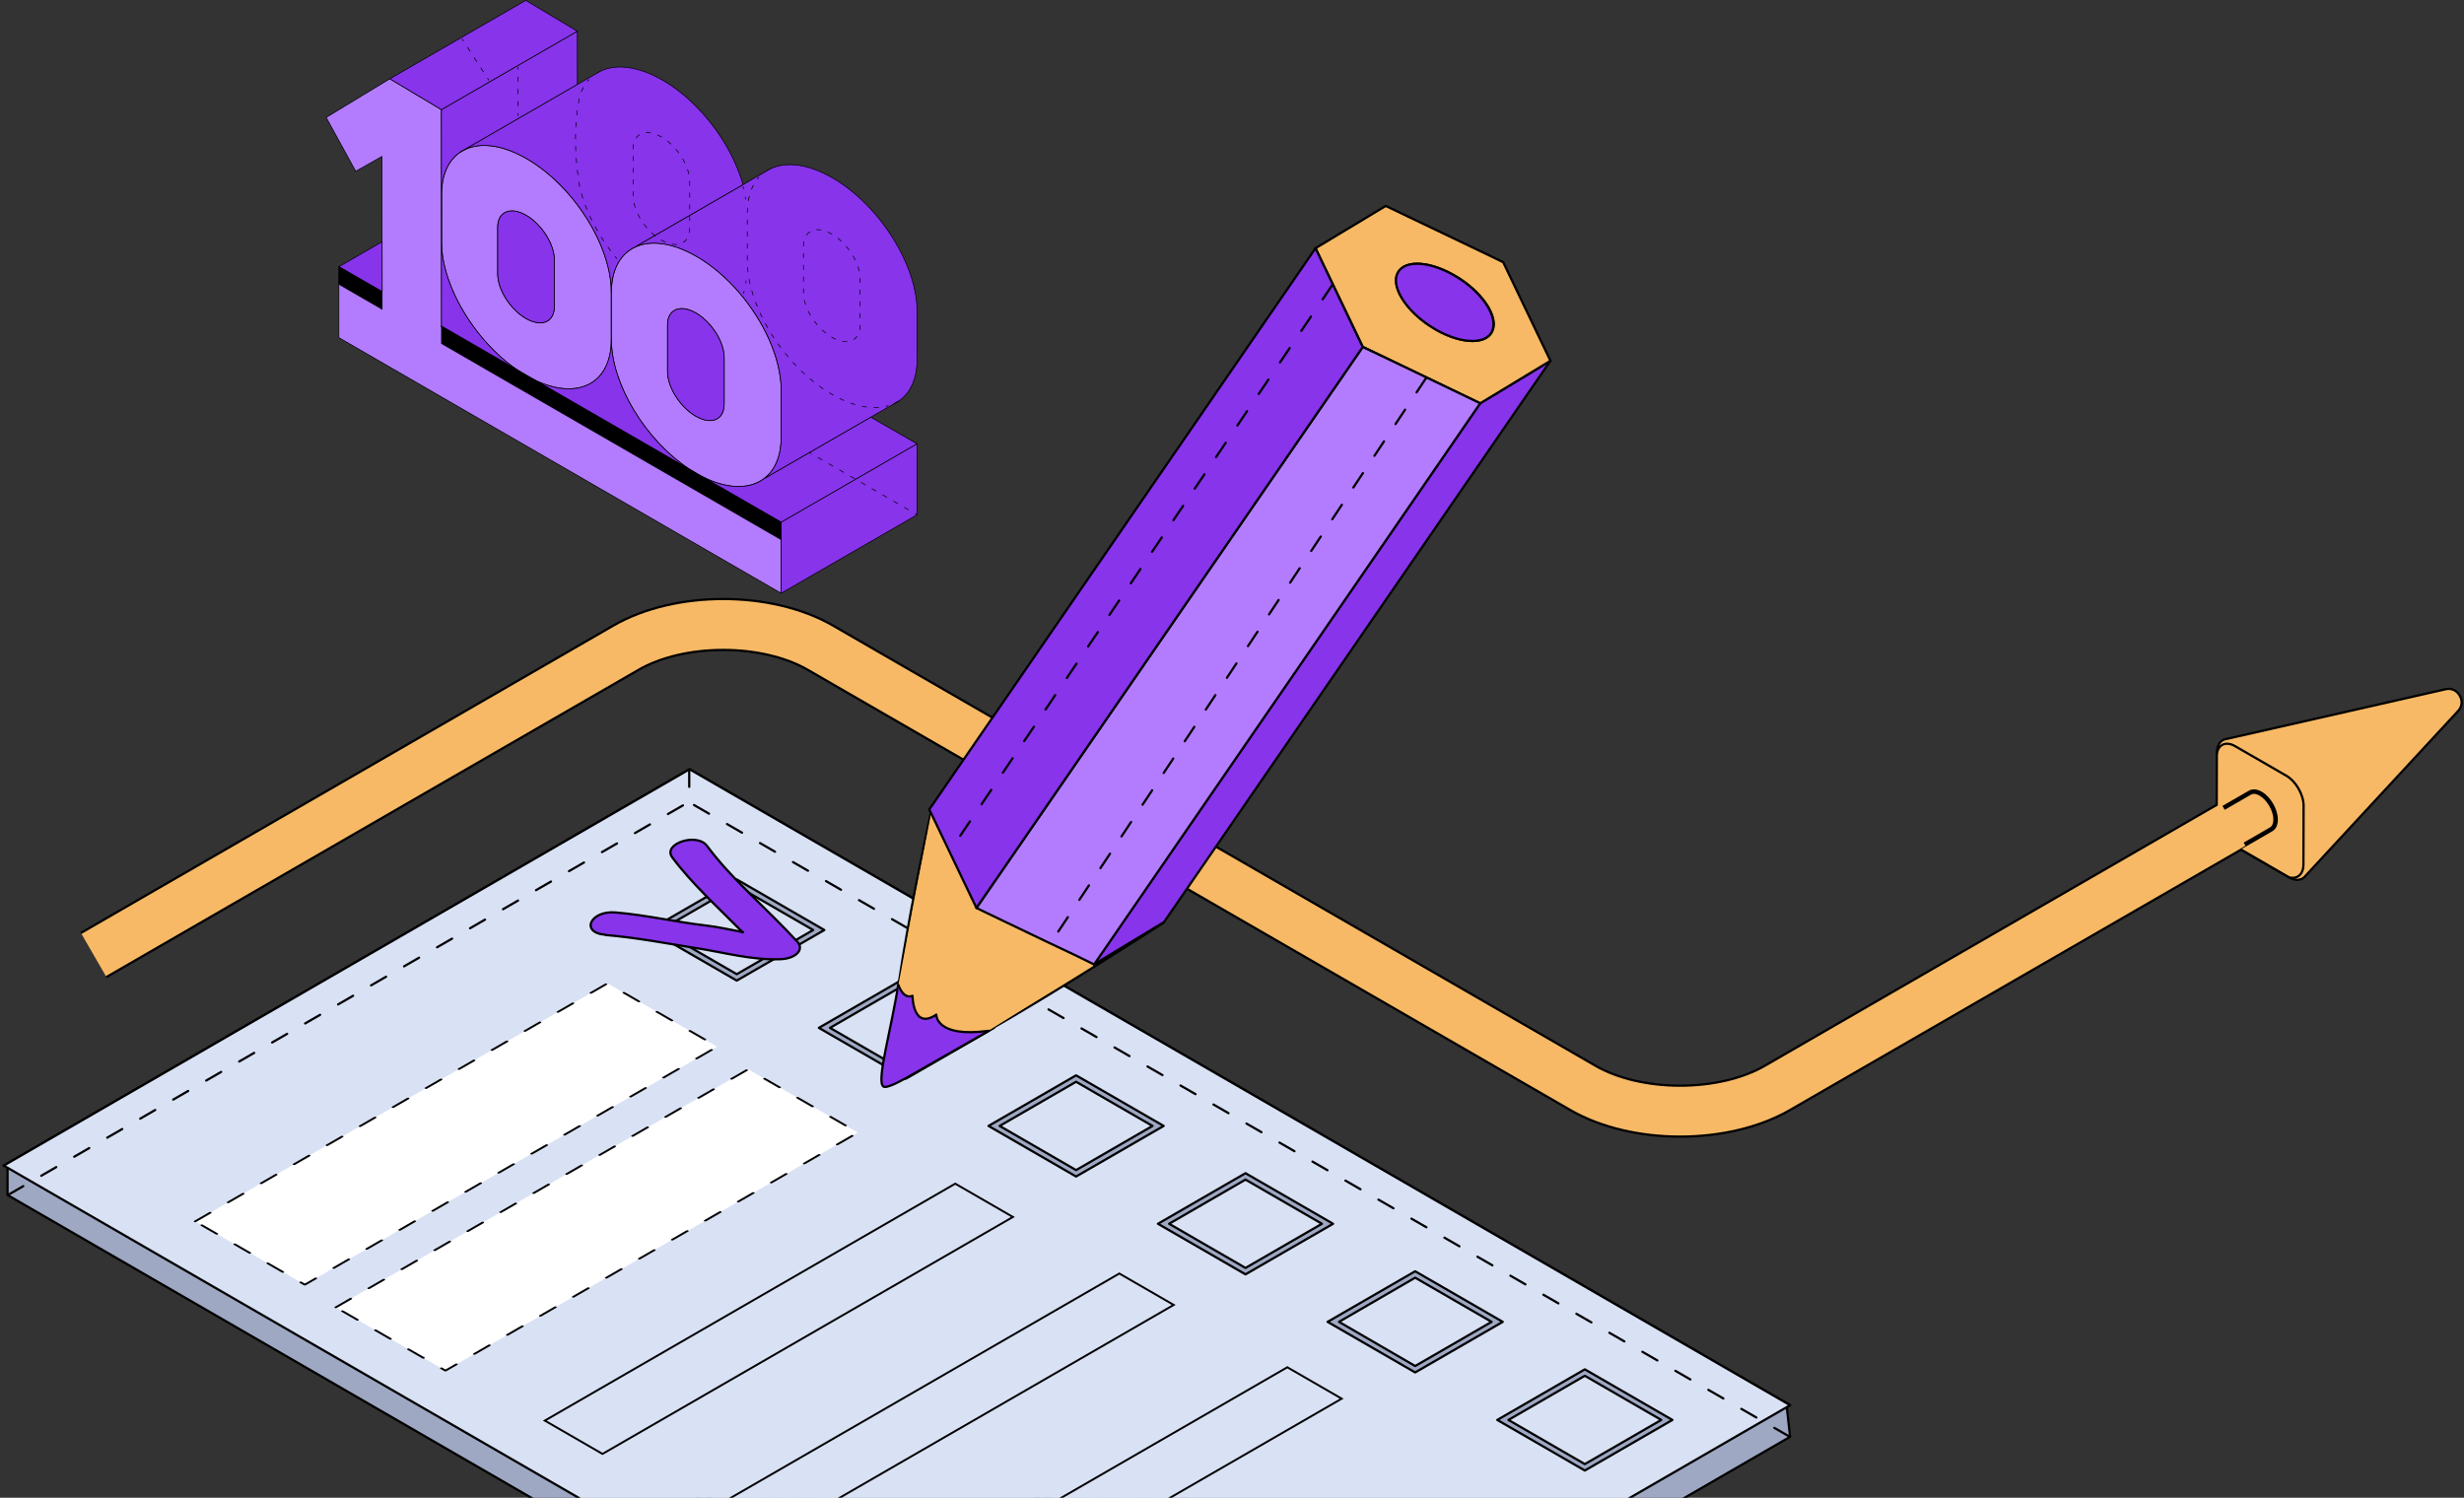 <?xml version="1.0" encoding="UTF-8"?> <svg xmlns="http://www.w3.org/2000/svg" width="658" height="400" viewBox="0 0 658 400" fill="none"><rect x="0" y="0" width="658" height="400" fill="#333333" stroke="none"/> <path d="M25 255.052L167.137 172.99C181.485 164.705 204.749 164.705 219.098 172.99L422.692 290.534C437.041 298.819 460.305 298.819 474.653 290.534L616.664 208.545" stroke="black" stroke-width="14.2"></path> <path d="M592.041 217.64C592.041 219.175 592.572 220.87 593.429 222.382C594.31 223.882 595.514 225.188 596.841 225.955L611.329 234.319C613.222 235.411 614.853 235.071 615.801 233.764L656.456 189.846C657.616 188.597 657.586 186.962 656.845 185.767C656.182 184.528 654.782 183.683 653.119 184.065L594.757 197.313C593.15 197.481 592.041 198.722 592.041 200.909V217.637V217.64Z" fill="#F7B965" stroke="black" stroke-width="0.6" stroke-miterlimit="10"></path> <path d="M596.844 225.957C593.963 224.252 591.943 220.421 591.953 217.484L591.997 201.892C592.006 198.955 594.298 197.788 596.856 199.263L610.542 207.165C613.099 208.642 615.172 212.234 615.165 215.173L615.121 230.9C615.112 233.837 613.122 234.824 611.331 234.321L596.844 225.957Z" fill="#F7B965" stroke="black" stroke-width="0.6" stroke-miterlimit="10"></path> <mask id="path-4-outside-1_2263_818" maskUnits="userSpaceOnUse" x="581.887" y="210.413" width="27" height="22" fill="black"> <rect fill="white" x="581.887" y="210.413" width="27" height="22"></rect> <path fill-rule="evenodd" clip-rule="evenodd" d="M607.692 218.885C607.692 220.112 607.277 220.988 606.601 221.425H606.609L590.229 230.882L582.887 222.053L600.784 211.721L600.785 211.729C601.514 211.258 602.548 211.298 603.694 211.959C605.902 213.234 607.692 216.335 607.692 218.885Z"></path> </mask> <path fill-rule="evenodd" clip-rule="evenodd" d="M607.692 218.885C607.692 220.112 607.277 220.988 606.601 221.425H606.609L590.229 230.882L582.887 222.053L600.784 211.721L600.785 211.729C601.514 211.258 602.548 211.298 603.694 211.959C605.902 213.234 607.692 216.335 607.692 218.885Z" fill="#F7B965"></path> <path d="M606.601 221.425L606.276 220.92C606.052 221.065 605.95 221.339 606.025 221.594C606.1 221.849 606.335 222.025 606.601 222.025V221.425ZM606.609 221.425L606.909 221.944C607.144 221.809 607.259 221.532 607.188 221.269C607.118 221.007 606.88 220.825 606.609 220.825V221.425ZM590.229 230.882L589.767 231.265C589.954 231.49 590.276 231.547 590.529 231.401L590.229 230.882ZM582.887 222.053L582.587 221.534C582.434 221.622 582.328 221.774 582.297 221.948C582.265 222.122 582.313 222.301 582.426 222.437L582.887 222.053ZM600.784 211.721L601.372 211.603C601.334 211.413 601.207 211.254 601.031 211.174C600.855 211.094 600.651 211.104 600.484 211.201L600.784 211.721ZM600.785 211.729L600.197 211.846C600.236 212.041 600.369 212.204 600.552 212.281C600.735 212.359 600.944 212.34 601.111 212.233L600.785 211.729ZM603.694 211.959L603.994 211.44V211.44L603.694 211.959ZM606.926 221.929C607.833 221.344 608.292 220.234 608.292 218.885H607.092C607.092 219.99 606.722 220.633 606.276 220.92L606.926 221.929ZM606.609 220.825H606.601V222.025H606.609V220.825ZM590.529 231.401L606.909 221.944L606.309 220.905L589.929 230.362L590.529 231.401ZM590.69 230.498L583.349 221.67L582.426 222.437L589.767 231.265L590.69 230.498ZM600.484 211.201L582.587 221.534L583.187 222.573L601.084 212.24L600.484 211.201ZM601.374 211.611L601.372 211.603L600.195 211.838L600.197 211.846L601.374 211.611ZM603.994 211.44C602.734 210.712 601.446 210.588 600.46 211.225L601.111 212.233C601.583 211.928 602.361 211.883 603.394 212.479L603.994 211.44ZM608.292 218.885C608.292 217.48 607.803 215.964 607.041 214.644C606.278 213.324 605.211 212.142 603.994 211.44L603.394 212.479C604.385 213.051 605.317 214.058 606.002 215.244C606.686 216.43 607.092 217.74 607.092 218.885H608.292Z" fill="black" mask="url(#path-4-outside-1_2263_818)"></path> <path d="M25 255.052L167.137 172.99C181.486 164.705 204.75 164.705 219.098 172.99L422.692 290.535C437.041 298.819 460.305 298.819 474.654 290.535L596.387 220.252" stroke="#F7B965" stroke-width="13"></path> <path d="M478.037 375.284L294.903 481.136L1 311.29L184.135 205.438L478.037 375.284Z" fill="white" stroke="black" stroke-width="0.6" stroke-miterlimit="10" stroke-linecap="round" stroke-linejoin="round"></path> <path d="M135.595 273.934L48.02 324.545L46.562 323.657L134.074 273.046L135.595 273.934Z" fill="#6CC7F0" stroke="black" stroke-width="0.6" stroke-miterlimit="10" stroke-linecap="round" stroke-linejoin="round"></path> <path d="M101.692 298.732L52.582 327.146L51.062 326.258L100.172 297.908L101.692 298.732Z" fill="#6CC7F0" stroke="black" stroke-width="0.6" stroke-miterlimit="10" stroke-linecap="round" stroke-linejoin="round"></path> <path d="M132.236 286.302L57.081 329.746L55.56 328.922L130.778 285.477L132.236 286.302Z" fill="#6CC7F0" stroke="black" stroke-width="0.6" stroke-miterlimit="10" stroke-linecap="round" stroke-linejoin="round"></path> <path d="M94.912 313.129L61.644 332.41L60.123 331.522L93.391 312.305L94.912 313.129Z" fill="#6CC7F0" stroke="black" stroke-width="0.6" stroke-miterlimit="10" stroke-linecap="round" stroke-linejoin="round"></path> <path d="M146.43 288.648L66.142 335.01L64.622 334.122L144.909 287.761L146.43 288.648Z" fill="#6CC7F0" stroke="black" stroke-width="0.6" stroke-miterlimit="10" stroke-linecap="round" stroke-linejoin="round"></path> <path d="M220.129 248.376L196.746 261.884L173.363 248.376L196.746 234.866L220.129 248.376ZM196.746 260.172L217.15 248.376L196.746 236.579L176.341 248.376L196.746 260.172Z" fill="#6CC7F0" stroke="black" stroke-width="0.6" stroke-miterlimit="10" stroke-linecap="round" stroke-linejoin="round"></path> <path d="M128.307 330.507L93.328 350.676L91.807 349.851L126.786 329.619L128.307 330.507Z" fill="#6CC7F0" stroke="black" stroke-width="0.6" stroke-miterlimit="10" stroke-linecap="round" stroke-linejoin="round"></path> <path d="M185.401 302.728L97.89 353.34L96.369 352.451L183.944 301.84L185.401 302.728Z" fill="#6CC7F0" stroke="black" stroke-width="0.6" stroke-miterlimit="10" stroke-linecap="round" stroke-linejoin="round"></path> <path d="M189.965 305.328L102.39 355.939L100.869 355.052L188.444 304.441L189.965 305.328Z" fill="#6CC7F0" stroke="black" stroke-width="0.6" stroke-miterlimit="10" stroke-linecap="round" stroke-linejoin="round"></path> <path d="M163.034 326.131L106.953 358.54L105.432 357.652L161.513 325.243L163.034 326.131Z" fill="#6CC7F0" stroke="black" stroke-width="0.6" stroke-miterlimit="10" stroke-linecap="round" stroke-linejoin="round"></path> <path d="M199.026 310.593L111.451 361.14L109.93 360.316L197.506 309.705L199.026 310.593Z" fill="#6CC7F0" stroke="black" stroke-width="0.6" stroke-miterlimit="10" stroke-linecap="round" stroke-linejoin="round"></path> <path d="M265.436 274.505L242.054 288.014L218.67 274.505L242.054 260.996L265.436 274.505ZM242.054 286.301L262.458 274.505L242.054 262.708L221.648 274.505L242.054 286.301Z" fill="#6CC7F0" stroke="black" stroke-width="0.6" stroke-miterlimit="10" stroke-linecap="round" stroke-linejoin="round"></path> <path d="M226.211 326.258L138.636 376.869L137.115 375.981L224.69 325.434L226.211 326.258Z" fill="#6CC7F0" stroke="black" stroke-width="0.6" stroke-miterlimit="10" stroke-linecap="round" stroke-linejoin="round"></path> <path d="M165.315 366.721L143.136 379.469L141.615 378.645L163.794 365.833L165.315 366.721Z" fill="#6CC7F0" stroke="black" stroke-width="0.6" stroke-miterlimit="10" stroke-linecap="round" stroke-linejoin="round"></path> <path d="M235.209 331.522L147.698 382.133L146.177 381.245L233.752 330.634L235.209 331.522Z" fill="#6CC7F0" stroke="black" stroke-width="0.6" stroke-miterlimit="10" stroke-linecap="round" stroke-linejoin="round"></path> <path d="M210.94 350.802L152.197 384.733L150.677 383.846L209.482 349.915L210.94 350.802Z" fill="#6CC7F0" stroke="black" stroke-width="0.6" stroke-miterlimit="10" stroke-linecap="round" stroke-linejoin="round"></path> <path d="M244.271 336.723L156.759 387.334L155.239 386.446L242.814 335.898L244.271 336.723Z" fill="#6CC7F0" stroke="black" stroke-width="0.6" stroke-miterlimit="10" stroke-linecap="round" stroke-linejoin="round"></path> <path d="M310.745 300.699L287.362 314.208L263.979 300.699L287.362 287.189L310.745 300.699ZM287.362 312.495L307.767 300.699L287.362 288.902L266.958 300.699L287.362 312.495Z" fill="#6CC7F0" stroke="black" stroke-width="0.6" stroke-miterlimit="10" stroke-linecap="round" stroke-linejoin="round"></path> <path d="M245.285 367.546L183.945 403.062L182.424 402.175L243.828 366.721L245.285 367.546Z" fill="#6CC7F0" stroke="black" stroke-width="0.6" stroke-miterlimit="10" stroke-linecap="round" stroke-linejoin="round"></path> <path d="M226.781 383.465L188.443 405.663L186.923 404.775L225.324 382.641L226.781 383.465Z" fill="#6CC7F0" stroke="black" stroke-width="0.6" stroke-miterlimit="10" stroke-linecap="round" stroke-linejoin="round"></path> <path d="M216.263 394.817L193.006 408.263L191.485 407.375L214.742 393.93L216.263 394.817Z" fill="#6CC7F0" stroke="black" stroke-width="0.6" stroke-miterlimit="10" stroke-linecap="round" stroke-linejoin="round"></path> <path d="M285.08 360.316L197.505 410.927L195.984 410.039L283.56 359.427L285.08 360.316Z" fill="#6CC7F0" stroke="black" stroke-width="0.6" stroke-miterlimit="10" stroke-linecap="round" stroke-linejoin="round"></path> <path d="M261.127 379.342L202.005 413.527L200.547 412.639L259.67 378.455L261.127 379.342Z" fill="#6CC7F0" stroke="black" stroke-width="0.6" stroke-miterlimit="10" stroke-linecap="round" stroke-linejoin="round"></path> <path d="M355.99 326.828L332.607 340.337L309.224 326.828L332.607 313.32L355.99 326.828ZM332.607 338.625L353.012 326.828L332.607 315.032L312.202 326.828L332.607 338.625Z" fill="#6CC7F0" stroke="black" stroke-width="0.6" stroke-miterlimit="10" stroke-linecap="round" stroke-linejoin="round"></path> <path d="M316.765 378.645L229.19 429.192L227.669 428.368L315.244 377.757L316.765 378.645Z" fill="#6CC7F0" stroke="black" stroke-width="0.6" stroke-miterlimit="10" stroke-linecap="round" stroke-linejoin="round"></path> <path d="M293.256 397.418L233.753 431.856L232.232 430.968L291.735 396.594L293.256 397.418Z" fill="#6CC7F0" stroke="black" stroke-width="0.6" stroke-miterlimit="10" stroke-linecap="round" stroke-linejoin="round"></path> <path d="M325.827 383.846L238.251 434.457L236.731 433.569L324.306 382.958L325.827 383.846Z" fill="#6CC7F0" stroke="black" stroke-width="0.6" stroke-miterlimit="10" stroke-linecap="round" stroke-linejoin="round"></path> <path d="M330.326 386.446L242.814 437.057L241.293 436.169L328.868 385.621L330.326 386.446Z" fill="#6CC7F0" stroke="black" stroke-width="0.6" stroke-miterlimit="10" stroke-linecap="round" stroke-linejoin="round"></path> <path d="M334.888 389.109L247.313 439.657L245.792 438.832L333.368 388.221L334.888 389.109Z" fill="#6CC7F0" stroke="black" stroke-width="0.6" stroke-miterlimit="10" stroke-linecap="round" stroke-linejoin="round"></path> <path d="M401.298 353.022L377.915 366.531L354.532 353.022L377.915 339.513L401.298 353.022ZM377.915 364.819L398.32 353.022L377.915 341.225L357.573 353.022L377.915 364.819Z" fill="#6CC7F0" stroke="black" stroke-width="0.6" stroke-miterlimit="10" stroke-linecap="round" stroke-linejoin="round"></path> <path d="M446.606 379.216L423.224 392.725L399.841 379.216L423.224 365.707L446.606 379.216ZM423.224 391.012L443.628 379.216L423.224 367.419L402.819 379.216L423.224 391.012Z" fill="#6CC7F0" stroke="black" stroke-width="0.6" stroke-miterlimit="10" stroke-linecap="round" stroke-linejoin="round"></path> <path d="M161.703 249.707C170.003 250.405 177.798 251.927 185.846 253.195C193.323 254.337 200.484 256.43 208.342 256.176C212.397 256.05 214.869 253.703 212.967 251.546C205.109 242.921 195.478 234.93 188.824 225.924C186.099 222.246 176.848 225.353 179.509 228.968C186.226 237.974 195.858 245.902 203.652 254.591C205.173 253.069 206.758 251.546 208.278 249.961C201.371 250.151 195.161 247.932 188.507 247.171C180.332 246.219 172.665 244.38 164.364 243.682C157.647 243.111 154.858 249.073 161.639 249.644L161.703 249.707Z" fill="#EF4C43" stroke="black" stroke-width="0.6" stroke-miterlimit="10" stroke-linecap="round" stroke-linejoin="round"></path> <path d="M185.149 213.303L2.014 311.354V319.155L295.854 489L478.038 383.719L477.151 375.791L185.149 213.303Z" fill="#9EA8C3" stroke="black" stroke-width="0.6" stroke-miterlimit="10" stroke-linecap="round" stroke-linejoin="round"></path> <path d="M478.037 375.284L294.903 481.136L1 311.29L184.135 205.438L478.037 375.284Z" fill="#D9E1F4" stroke="black" stroke-width="0.6" stroke-miterlimit="10" stroke-linecap="round" stroke-linejoin="round"></path> <path d="M220.129 248.376L196.746 261.884L173.363 248.376L196.746 234.866L220.129 248.376ZM196.746 260.172L217.15 248.376L196.746 236.579L176.341 248.376L196.746 260.172Z" fill="#9EA8C3" stroke="black" stroke-width="0.6" stroke-miterlimit="10" stroke-linecap="round" stroke-linejoin="round"></path> <path d="M265.436 274.505L242.054 288.014L218.67 274.505L242.054 260.996L265.436 274.505ZM242.054 286.301L262.458 274.505L242.054 262.708L221.648 274.505L242.054 286.301Z" fill="#9EA8C3" stroke="black" stroke-width="0.6" stroke-miterlimit="10" stroke-linecap="round" stroke-linejoin="round"></path> <path d="M310.745 300.699L287.362 314.208L263.979 300.699L287.362 287.189L310.745 300.699ZM287.362 312.495L307.767 300.699L287.362 288.902L266.958 300.699L287.362 312.495Z" fill="#9EA8C3" stroke="black" stroke-width="0.6" stroke-miterlimit="10" stroke-linecap="round" stroke-linejoin="round"></path> <path d="M355.99 326.828L332.607 340.337L309.224 326.828L332.607 313.32L355.99 326.828ZM332.607 338.625L353.012 326.828L332.607 315.032L312.202 326.828L332.607 338.625Z" fill="#9EA8C3" stroke="black" stroke-width="0.6" stroke-miterlimit="10" stroke-linecap="round" stroke-linejoin="round"></path> <path d="M401.298 353.022L377.915 366.531L354.532 353.022L377.915 339.513L401.298 353.022ZM377.915 364.819L398.32 353.022L377.915 341.225L357.573 353.022L377.915 364.819Z" fill="#9EA8C3" stroke="black" stroke-width="0.6" stroke-miterlimit="10" stroke-linecap="round" stroke-linejoin="round"></path> <path d="M446.606 379.216L423.224 392.725L399.841 379.216L423.224 365.707L446.606 379.216ZM423.224 391.012L443.628 379.216L423.224 367.419L402.819 379.216L423.224 391.012Z" fill="#9EA8C3" stroke="black" stroke-width="0.6" stroke-miterlimit="10" stroke-linecap="round" stroke-linejoin="round"></path> <path d="M198.429 249.085C198.469 249.126 198.509 249.166 198.549 249.207L198.429 249.085Z" fill="#EF4C43"></path> <path d="M198.429 249.085C198.469 249.126 198.509 249.166 198.549 249.207" stroke="black" stroke-width="0.6" stroke-miterlimit="10" stroke-linecap="round" stroke-linejoin="round"></path> <path d="M198.306 248.924C195.056 248.297 191.837 247.551 188.507 247.171C180.332 246.219 172.665 244.38 164.364 243.682C157.647 243.111 154.858 249.073 161.639 249.644L161.703 249.707C170.003 250.405 177.798 251.927 185.846 253.195C193.323 254.337 200.484 256.43 208.342 256.176C212.397 256.05 214.869 253.703 212.967 251.546C205.109 242.921 195.478 234.93 188.824 225.924C186.099 222.246 176.848 225.353 179.509 228.968C184.761 236.011 191.796 242.394 198.342 248.997" fill="#8734EB"></path> <path d="M198.306 248.924C195.056 248.297 191.837 247.551 188.507 247.171C180.332 246.219 172.665 244.38 164.364 243.682C157.647 243.111 154.858 249.073 161.639 249.644L161.703 249.707C170.003 250.405 177.798 251.927 185.846 253.195C193.323 254.337 200.484 256.43 208.342 256.176C212.397 256.05 214.869 253.703 212.967 251.546C205.109 242.921 195.478 234.93 188.824 225.924C186.099 222.246 176.848 225.353 179.509 228.968C184.761 236.011 191.796 242.394 198.342 248.997" stroke="black" stroke-width="0.6" stroke-miterlimit="10" stroke-linecap="round" stroke-linejoin="round"></path> <path d="M198.37 248.936C198.348 248.932 198.327 248.928 198.306 248.924L198.37 248.936Z" fill="#EF4C43"></path> <path d="M198.37 248.936C198.348 248.932 198.327 248.928 198.306 248.924" stroke="black" stroke-width="0.6" stroke-miterlimit="10" stroke-linecap="round" stroke-linejoin="round"></path> <path d="M255.614 275.14C252.446 274.442 250.038 273.047 250.481 270.827C250.354 270.827 250.228 270.89 250.101 270.954C248.263 271.651 246.806 272.222 245.728 271.715C245.728 271.715 245.665 271.715 245.602 271.651C244.651 271.144 244.018 269.685 243.701 266.578V266.07C242.37 266.451 240.849 264.294 240.025 262.011C238.187 274.379 233.879 288.839 235.907 290.171C237.617 291.312 249.087 283.385 259.226 277.74L261.824 275.584C259.733 275.584 257.515 275.457 255.551 275.013L255.614 275.14Z" fill="#8734EB" stroke="black" stroke-width="0.6" stroke-miterlimit="10" stroke-linecap="round" stroke-linejoin="round"></path> <path d="M262.965 243.555L245.603 271.651C245.603 271.651 245.666 271.651 245.729 271.715C246.807 272.222 248.859 271.469 250.697 270.771L267.972 245.965L262.902 243.555H262.965Z" fill="#F5DA9F" stroke="black" stroke-width="0.6" stroke-miterlimit="10" stroke-linecap="round" stroke-linejoin="round"></path> <path d="M250.101 270.954C250.101 270.954 250.354 270.89 250.481 270.827C250.038 273.046 252.446 274.442 255.614 275.139L278.68 251.103L268.034 245.965L250.164 270.954H250.101Z" fill="#F5D186" stroke="black" stroke-width="0.6" stroke-miterlimit="10" stroke-linecap="round" stroke-linejoin="round"></path> <path d="M278.68 251.103L255.615 275.139C257.579 275.584 259.797 275.71 261.888 275.71L286.982 255.098L278.617 251.103H278.68Z" fill="#F5C96D" stroke="black" stroke-width="0.6" stroke-miterlimit="10" stroke-linecap="round" stroke-linejoin="round"></path> <path d="M260.747 242.477L255.55 231.568L243.764 266.577C244.081 269.622 244.714 271.08 245.665 271.651L263.028 243.555L260.81 242.477H260.747Z" fill="#F5C96D" stroke="black" stroke-width="0.6" stroke-miterlimit="10" stroke-linecap="round" stroke-linejoin="round"></path> <path d="M286.981 255.035L261.887 275.647C262.331 275.647 262.774 275.647 263.218 275.647C283.052 264.358 308.336 247.931 310.744 246.409L292.177 257.635L286.981 255.162V255.035Z" fill="#DDAF4E" stroke="black" stroke-width="0.6" stroke-miterlimit="10" stroke-linecap="round" stroke-linejoin="round"></path> <path d="M243.7 266.07V266.578L255.55 231.568L248.58 217.044C247.122 223.894 242.623 244.95 240.088 262.075C240.912 264.294 242.37 266.514 243.7 266.133V266.07Z" fill="#DDAF4E" stroke="black" stroke-width="0.6" stroke-miterlimit="10" stroke-linecap="round" stroke-linejoin="round"></path> <path d="M248.639 217.229L239.991 262.57C239.991 262.57 239.692 266.677 243.655 266.172C243.655 266.172 243.205 275.681 250.195 270.888C250.195 270.888 249.229 277.358 261.783 275.581L263.569 275.527L303.01 250.878L271.807 239.714L248.639 217.229Z" fill="#F7B965"></path> <path d="M395.279 107.704L292.115 257.572L310.682 246.346L310.872 246.219L414.036 96.352L395.279 107.704Z" fill="#8734EB" stroke="black" stroke-width="0.6" stroke-miterlimit="10" stroke-linecap="round" stroke-linejoin="round"></path> <path d="M374.177 97.557L395.279 107.704L414.036 96.352L401.425 70.031L395.786 67.304L370.058 55L351.301 66.29L363.911 92.61L374.177 97.557ZM373.036 73.519C374.304 69.461 381.021 69.397 388.118 73.393C388.942 73.837 389.702 74.344 390.463 74.852C396.229 78.847 399.841 84.365 398.7 87.98C397.433 92.039 390.716 92.102 383.619 88.107C382.985 87.726 382.351 87.346 381.781 86.965C375.761 82.97 371.896 77.198 373.036 73.519Z" fill="#F7B965" stroke="black" stroke-width="0.6" stroke-miterlimit="10" stroke-linecap="round" stroke-linejoin="round"></path> <path d="M381.718 86.965C382.288 87.346 382.922 87.727 383.556 88.107C390.653 92.102 397.37 92.039 398.637 87.98C399.714 84.365 396.166 78.847 390.399 74.852C389.639 74.344 388.878 73.837 388.055 73.393C380.957 69.398 374.24 69.461 372.973 73.52C371.832 77.198 375.698 82.97 381.718 86.965Z" fill="#8734EB" stroke="black" stroke-width="0.6" stroke-miterlimit="10" stroke-linecap="round" stroke-linejoin="round"></path> <path d="M363.911 92.673L260.748 242.477L262.965 243.555L267.972 245.965L278.681 251.102L286.982 255.035L292.179 257.571L395.279 107.704L374.177 97.557L363.911 92.673Z" fill="#B37CFF" stroke="black" stroke-width="0.6" stroke-miterlimit="10" stroke-linecap="round" stroke-linejoin="round"></path> <path d="M260.748 242.477L363.911 92.673L351.301 66.29L249.088 214.825L248.137 216.157L248.581 217.044L255.552 231.632L260.748 242.477Z" fill="#8734EB" stroke="black" stroke-width="0.6" stroke-miterlimit="10" stroke-linecap="round" stroke-linejoin="round"></path> <path d="M239.864 262.907C239.864 262.907 241.124 267.012 243.682 265.94C243.682 265.94 243.732 275.218 250.037 270.964C250.037 270.964 249.797 277.246 264.081 275.287L241.425 288.217" fill="#8734EB"></path> <path d="M239.864 262.907C239.864 262.907 241.124 267.012 243.682 265.94C243.682 265.94 243.732 275.218 250.037 270.964C250.037 270.964 249.797 277.246 264.081 275.287L241.425 288.217" stroke="black" stroke-width="0.6" stroke-miterlimit="10" stroke-linejoin="round"></path> <path d="M242.204 247.784L184.536 214.534" stroke="black" stroke-width="0.6" stroke-miterlimit="10" stroke-linecap="round" stroke-linejoin="round" stroke-dasharray="4.62 5.55"></path> <path d="M477.836 383.646L277.074 267.89" stroke="black" stroke-width="0.6" stroke-miterlimit="10" stroke-linecap="round" stroke-linejoin="round" stroke-dasharray="4.62 5.55"></path> <path d="M2.212 319.087L184.067 214.112" stroke="black" stroke-width="0.6" stroke-miterlimit="10" stroke-linecap="round" stroke-linejoin="round" stroke-dasharray="4.62 5.55"></path> <path d="M184.056 205.517V214.015" stroke="black" stroke-width="0.6" stroke-miterlimit="10" stroke-linecap="round" stroke-linejoin="round" stroke-dasharray="4.62 5.55"></path> <path d="M355.789 76.105L253.72 227.213" stroke="black" stroke-width="0.6" stroke-miterlimit="10" stroke-linecap="round" stroke-linejoin="round" stroke-dasharray="4.62 5.55"></path> <path d="M380.846 100.939L280.574 251.844" stroke="black" stroke-width="0.6" stroke-miterlimit="10" stroke-linecap="round" stroke-linejoin="round" stroke-dasharray="4.62 5.55"></path> <rect width="127.159" height="33.814" transform="matrix(0.866 -0.5 0.866 0.5 52.12 326.19)" fill="white" stroke="black" stroke-width="0.6" stroke-miterlimit="10" stroke-linecap="round" stroke-linejoin="round" stroke-dasharray="4.62 5.55"></rect> <rect width="127.159" height="33.814" transform="matrix(0.866 -0.5 0.866 0.5 89.678 349.142)" fill="white" stroke="black" stroke-width="0.6" stroke-miterlimit="10" stroke-linecap="round" stroke-linejoin="round" stroke-dasharray="4.62 5.55"></rect> <rect x="0.52" width="126.559" height="17.789" transform="matrix(0.866 -0.5 0.866 0.5 145.041 379.657)" fill="#D9E1F4" stroke="black" stroke-width="0.6"></rect> <rect x="0.52" width="126.559" height="16.768" transform="matrix(0.866 -0.5 0.866 0.5 188.858 403.652)" fill="#D9E1F4" stroke="black" stroke-width="0.6"></rect> <rect x="0.52" width="126.559" height="16.768" transform="matrix(0.866 -0.5 0.866 0.5 233.719 428.69)" fill="#D9E1F4" stroke="black" stroke-width="0.6"></rect> <path d="M162.883 73.705C162.836 73.409 162.781 73.113 162.723 72.814C162.693 72.667 162.662 72.518 162.632 72.368C162.54 71.919 162.434 71.467 162.319 71.014C162.183 70.48 162.033 69.947 161.866 69.409C160.72 65.641 158.914 61.814 156.618 58.196C155.863 57.005 155.057 55.839 154.2 54.706C151.473 51.084 148.269 47.795 144.786 45.135C144.181 44.673 143.568 44.231 142.946 43.809C142.171 43.282 141.381 42.785 140.582 42.326C140.456 42.255 140.331 42.183 140.205 42.115C140.174 42.098 140.147 42.081 140.12 42.068C139.769 41.874 139.422 41.69 139.076 41.513C135.229 39.551 131.644 38.704 128.559 38.86C127.712 38.904 126.903 39.023 126.138 39.217C125.917 39.272 125.702 39.333 125.488 39.401C124.961 39.568 124.451 39.775 123.968 40.017C123.951 40.027 123.934 40.034 123.917 40.044L123.9 40.054C123.805 40.098 123.713 40.149 123.621 40.2C123.515 40.258 123.413 40.316 123.311 40.377C123.199 40.442 123.09 40.513 122.981 40.585C122.883 40.649 122.784 40.717 122.689 40.785C122.635 40.819 122.584 40.857 122.532 40.898C122.458 40.949 122.386 41.003 122.315 41.061C122.223 41.129 122.135 41.204 122.05 41.275C121.886 41.411 121.726 41.557 121.57 41.707C121.492 41.782 121.414 41.857 121.339 41.935C121.233 42.04 121.135 42.149 121.036 42.261C120.971 42.329 120.91 42.401 120.849 42.472C120.458 42.935 120.104 43.442 119.788 43.986C119.723 44.098 119.662 44.207 119.601 44.319C119.54 44.435 119.478 44.547 119.424 44.663C119.366 44.778 119.308 44.897 119.254 45.016C119.199 45.135 119.148 45.254 119.094 45.377C118.931 45.768 118.784 46.176 118.655 46.598C118.584 46.826 118.516 47.057 118.458 47.292C118.417 47.445 118.38 47.598 118.346 47.758C118.312 47.901 118.281 48.043 118.254 48.19C118.233 48.288 118.216 48.39 118.196 48.492C118.179 48.587 118.162 48.683 118.148 48.781C118.118 48.962 118.091 49.145 118.07 49.332C118.053 49.448 118.04 49.567 118.026 49.686C118.016 49.775 118.009 49.859 117.999 49.951C117.978 50.159 117.961 50.37 117.951 50.584C117.941 50.71 117.934 50.836 117.931 50.962C117.921 51.125 117.917 51.291 117.914 51.458C117.91 51.625 117.907 51.791 117.907 51.958V64.63C117.907 64.882 117.91 65.134 117.921 65.386C117.924 65.528 117.931 65.671 117.938 65.814C117.944 65.998 117.958 66.178 117.968 66.362C117.989 66.62 118.009 66.882 118.036 67.141C118.053 67.3 118.07 67.464 118.091 67.624C118.114 67.828 118.138 68.028 118.169 68.232C118.193 68.402 118.216 68.569 118.244 68.739C118.264 68.858 118.281 68.977 118.305 69.1C118.332 69.273 118.363 69.447 118.397 69.623C118.427 69.776 118.455 69.93 118.489 70.086C118.523 70.256 118.56 70.426 118.597 70.6C118.75 71.3 118.931 72.007 119.135 72.718C119.182 72.885 119.233 73.052 119.284 73.218C119.329 73.375 119.38 73.531 119.427 73.688C119.465 73.803 119.502 73.919 119.54 74.035C119.587 74.184 119.638 74.334 119.689 74.48C120.193 75.956 120.791 77.439 121.478 78.908C121.577 79.116 121.679 79.327 121.781 79.538C121.89 79.766 122.005 79.993 122.121 80.221C122.322 80.619 122.529 81.017 122.743 81.412C123.352 82.537 124.012 83.653 124.716 84.748C124.804 84.888 124.893 85.024 124.985 85.16C125.226 85.53 125.474 85.894 125.726 86.258C126.161 86.887 126.614 87.51 127.076 88.122C127.202 88.289 127.328 88.452 127.457 88.615C127.604 88.806 127.753 88.996 127.903 89.183C128.056 89.374 128.206 89.561 128.362 89.748C128.515 89.935 128.668 90.118 128.825 90.302C128.971 90.476 129.117 90.649 129.263 90.819C129.603 91.207 129.947 91.591 130.297 91.972C130.556 92.251 130.814 92.526 131.076 92.799C131.188 92.914 131.301 93.03 131.413 93.142C131.525 93.261 131.641 93.377 131.756 93.489C131.926 93.659 132.096 93.826 132.267 93.992C132.698 94.411 133.137 94.822 133.583 95.22C133.736 95.36 133.889 95.496 134.045 95.632C134.382 95.928 134.722 96.217 135.066 96.499C135.232 96.638 135.399 96.775 135.569 96.907C135.736 97.043 135.906 97.176 136.076 97.308C136.793 97.866 137.525 98.397 138.263 98.897C138.453 99.026 138.647 99.155 138.837 99.278C138.882 99.308 138.926 99.339 138.97 99.366C139.052 99.417 139.13 99.468 139.212 99.516C139.354 99.611 139.494 99.699 139.637 99.784C139.708 99.829 139.78 99.873 139.854 99.917C140.096 100.063 140.341 100.21 140.582 100.349C141.548 100.907 142.497 101.393 143.429 101.808C154.608 106.845 163.257 102.277 163.257 90.721V78.048C163.257 76.64 163.132 75.184 162.883 73.705ZM148.031 81.85C148.031 81.98 148.027 82.106 148.02 82.228C148.014 82.326 148.007 82.422 148 82.517C147.99 82.629 147.976 82.738 147.959 82.844C147.946 82.942 147.929 83.037 147.908 83.133C147.895 83.211 147.878 83.289 147.857 83.367C147.85 83.391 147.844 83.415 147.837 83.439C147.82 83.507 147.803 83.575 147.779 83.643C147.612 84.18 147.364 84.636 147.044 85.01C147.01 85.058 146.97 85.102 146.929 85.143C146.813 85.269 146.687 85.384 146.551 85.486C146.49 85.534 146.425 85.581 146.361 85.622C146.296 85.666 146.231 85.707 146.163 85.745C146.041 85.813 145.915 85.877 145.783 85.932C145.755 85.945 145.728 85.956 145.701 85.962C145.647 85.983 145.592 86.003 145.538 86.02C145.521 86.03 145.5 86.037 145.48 86.041C145.33 86.088 145.177 86.126 145.017 86.153C144.936 86.166 144.851 86.18 144.762 86.19C144.684 86.2 144.602 86.207 144.521 86.214H144.49C144.405 86.217 144.32 86.221 144.232 86.221C143.123 86.221 141.841 85.847 140.47 85.061C136.297 82.656 132.913 77.327 132.913 73.15V60.702C132.913 58.162 134.164 56.638 136.093 56.373C136.317 56.342 136.548 56.328 136.787 56.332H136.79C136.878 56.332 136.967 56.332 137.059 56.342C137.239 56.356 137.423 56.376 137.61 56.407C138.082 56.485 138.576 56.624 139.089 56.825C139.538 56.998 140.001 57.219 140.47 57.492C142.558 58.692 144.446 60.627 145.817 62.78C147.184 64.937 148.031 67.311 148.031 69.402V81.85Z" fill="#B37CFF" stroke="black" stroke-width="0.244" stroke-linecap="round" stroke-linejoin="round"></path> <path d="M208.608 139.482V158.437L90.494 90.18V71.222L102.055 77.874L102.044 64.556L102.021 41.775L94.987 45.748L87.096 31.361L104.095 21.045H104.099L117.87 29.283L117.89 56.57L117.907 87.306L140.582 100.349L185.933 126.439L186.008 126.48C186.065 126.514 186.123 126.548 186.181 126.582C186.225 126.606 186.273 126.633 186.317 126.657L208.608 139.482Z" fill="#B37CFF"></path> <path d="M208.608 158.529C208.608 158.529 208.578 158.525 208.561 158.515L90.447 90.258C90.419 90.241 90.399 90.21 90.399 90.18V71.222C90.399 71.188 90.416 71.157 90.447 71.144C90.474 71.127 90.511 71.127 90.538 71.144L101.959 77.718L101.925 41.935L95.028 45.829C95.008 45.843 94.98 45.843 94.957 45.836C94.933 45.829 94.912 45.812 94.902 45.792L87.012 31.405C86.988 31.361 87.001 31.306 87.046 31.283L104.044 20.967C104.072 20.95 104.116 20.95 104.143 20.967L117.914 29.205C117.941 29.222 117.958 29.252 117.958 29.283L117.979 56.57L117.996 87.251L208.649 139.401C208.676 139.418 208.697 139.448 208.697 139.479V158.433C208.697 158.467 208.68 158.498 208.649 158.512C208.635 158.518 208.618 158.525 208.601 158.525L208.608 158.529ZM90.586 90.125L208.516 158.277V139.537L117.863 87.388C117.836 87.371 117.815 87.34 117.815 87.309L117.798 56.573L117.778 29.337L104.099 21.154L87.222 31.395L95.025 45.622L101.977 41.694C102.004 41.676 102.041 41.676 102.068 41.694C102.096 41.711 102.113 41.741 102.113 41.772L102.147 77.871C102.147 77.905 102.13 77.936 102.099 77.949C102.072 77.966 102.034 77.966 102.007 77.949L90.586 71.375V90.122V90.125Z" fill="black"></path> <path d="M140.586 100.349L117.907 87.306L117.89 56.57L117.907 56.56V64.63C117.907 77.153 128.059 93.145 140.586 100.349Z" fill="#8734EB"></path> <path d="M140.582 100.441C140.582 100.441 140.552 100.438 140.538 100.427L117.859 87.384C117.832 87.367 117.812 87.337 117.812 87.306L117.795 56.57C117.795 56.539 117.812 56.509 117.835 56.492C117.863 56.471 117.91 56.465 117.938 56.482C117.968 56.499 117.995 56.522 117.995 56.556V64.627C117.995 77.103 128.148 93.088 140.626 100.268C140.671 100.291 140.684 100.349 140.66 100.393C140.643 100.424 140.613 100.441 140.579 100.441H140.582ZM117.999 87.251L137.423 98.424C127.277 91.193 119.247 78.453 117.985 67.539L117.995 87.251H117.999Z" fill="black"></path> <path d="M154.18 22.569L139.065 31.296L123.968 40.013C120.206 41.898 117.907 45.996 117.907 51.958V56.56L117.89 56.57L117.873 29.279L130.981 21.712L154.173 8.325L154.183 22.569H154.18Z" fill="#8734EB"></path> <path d="M117.893 56.655C117.893 56.655 117.866 56.655 117.856 56.645C117.825 56.628 117.798 56.604 117.798 56.57L117.781 29.279C117.781 29.245 117.798 29.215 117.829 29.201L154.129 8.247C154.156 8.23 154.193 8.23 154.221 8.247C154.248 8.264 154.268 8.294 154.268 8.325L154.278 22.569C154.278 22.603 154.261 22.634 154.231 22.647L124.019 40.092C120.138 42.034 118.002 46.248 118.002 51.955V56.556C118.002 56.587 117.985 56.618 117.961 56.635C117.944 56.645 117.92 56.655 117.897 56.655H117.893ZM117.965 29.334L117.978 49.329C118.55 44.88 120.611 41.595 123.93 39.935L154.091 22.518L154.081 8.488L117.965 29.337V29.334Z" fill="black"></path> <path d="M159.373 19.664C159.343 19.664 159.312 19.647 159.295 19.62C159.268 19.579 159.282 19.521 159.322 19.494C159.571 19.334 159.836 19.181 160.108 19.042C160.152 19.022 160.207 19.035 160.23 19.079C160.254 19.124 160.237 19.178 160.196 19.202L159.418 19.651C159.418 19.651 159.387 19.664 159.37 19.664H159.373Z" fill="black"></path> <path d="M204.69 45.775C204.659 45.775 204.629 45.758 204.612 45.73C204.584 45.69 204.598 45.632 204.639 45.605C204.918 45.421 205.207 45.254 205.492 45.111C205.537 45.091 205.591 45.105 205.615 45.149C205.639 45.193 205.622 45.247 205.581 45.271L204.737 45.761C204.737 45.761 204.707 45.775 204.69 45.775Z" fill="black"></path> <path d="M154.173 8.328L130.981 21.715L117.87 29.279L104.099 21.045L140.399 0.091L154.173 8.328Z" fill="#8734EB"></path> <path d="M117.87 29.375C117.87 29.375 117.836 29.371 117.822 29.361L104.048 21.123C104.021 21.107 104.004 21.076 104.004 21.045C104.004 21.011 104.021 20.984 104.051 20.967L140.351 0.013C140.379 -0.004 140.416 -0.004 140.443 0.013L154.218 8.25C154.245 8.267 154.262 8.298 154.262 8.328C154.262 8.363 154.245 8.39 154.214 8.407L117.914 29.361C117.914 29.361 117.884 29.375 117.867 29.375H117.87ZM104.279 21.049L117.87 29.177L153.986 8.328L140.396 0.2L104.279 21.049Z" fill="black"></path> <path d="M102.055 77.875L90.494 71.222L102.044 64.556L102.055 77.875Z" fill="#8734EB"></path> <path d="M102.055 77.966C102.055 77.966 102.024 77.963 102.007 77.953L90.447 71.3C90.419 71.283 90.399 71.253 90.399 71.222C90.399 71.191 90.416 71.157 90.447 71.144L101.993 64.478C102.021 64.461 102.058 64.461 102.085 64.478C102.112 64.495 102.133 64.525 102.133 64.556L102.143 77.875C102.143 77.909 102.126 77.939 102.095 77.953C102.082 77.96 102.065 77.966 102.048 77.966H102.055ZM90.678 71.222L101.963 77.715L101.953 64.716L90.681 71.222H90.678Z" fill="black"></path> <path d="M208.604 103.713C208.598 103.43 208.587 103.145 208.574 102.856C208.557 102.57 208.54 102.281 208.513 101.992C208.475 101.556 208.424 101.118 208.366 100.679C208.206 99.502 207.972 98.308 207.666 97.104C206.577 92.829 204.591 88.418 201.965 84.282C200.612 82.15 199.085 80.088 197.425 78.153C194.054 74.228 190.126 70.831 185.933 68.419C181.011 65.59 176.46 64.535 172.746 65.059C172.502 65.093 172.263 65.134 172.025 65.181C171.906 65.205 171.791 65.229 171.672 65.26C171.44 65.314 171.209 65.375 170.985 65.443C170.648 65.545 170.318 65.661 169.998 65.794C169.682 65.923 169.369 66.073 169.07 66.232L168.594 66.508C167.638 67.089 166.791 67.831 166.07 68.722C165.829 69.018 165.601 69.334 165.39 69.664C165.213 69.939 165.046 70.225 164.893 70.521C164.631 71.014 164.403 71.541 164.203 72.099C164.125 72.31 164.053 72.528 163.985 72.752C163.818 73.307 163.676 73.888 163.563 74.497C163.54 74.62 163.519 74.745 163.499 74.868C163.441 75.242 163.39 75.623 163.353 76.014C163.325 76.276 163.308 76.541 163.291 76.81C163.278 77.079 163.267 77.351 163.261 77.629C163.257 77.769 163.257 77.908 163.257 78.048V90.72C163.257 102.587 172.376 117.576 183.991 125.235C184.63 125.66 185.276 126.061 185.933 126.439L186.007 126.48C186.109 126.537 186.215 126.599 186.317 126.657C186.511 126.765 186.701 126.871 186.895 126.969C187.041 127.048 187.188 127.126 187.334 127.201C187.48 127.276 187.626 127.35 187.773 127.422C188.201 127.633 188.626 127.83 189.045 128.017C189.255 128.109 189.466 128.197 189.674 128.282C189.881 128.367 190.089 128.449 190.296 128.527C190.463 128.592 190.629 128.653 190.796 128.714C190.844 128.735 190.895 128.752 190.946 128.765C191.14 128.833 191.33 128.898 191.521 128.959C191.725 129.024 191.925 129.085 192.126 129.146C192.327 129.204 192.524 129.258 192.721 129.309C193.116 129.415 193.507 129.503 193.895 129.581C194.255 129.653 194.612 129.714 194.966 129.765C195.007 129.772 195.048 129.779 195.088 129.782C195.255 129.806 195.422 129.823 195.588 129.843C195.707 129.854 195.83 129.867 195.952 129.874C196.054 129.884 196.153 129.891 196.252 129.898C196.405 129.908 196.554 129.915 196.707 129.918C196.881 129.925 197.051 129.928 197.221 129.928C199.901 129.928 202.241 129.197 204.088 127.792H204.091L204.101 127.786C204.186 127.721 204.268 127.656 204.35 127.585C204.608 127.374 204.86 127.15 205.098 126.912C205.496 126.517 205.863 126.078 206.196 125.606C206.261 125.51 206.329 125.415 206.394 125.316C206.523 125.123 206.649 124.922 206.764 124.714C207.951 122.647 208.608 119.99 208.608 116.807V104.138C208.608 103.995 208.608 103.855 208.604 103.713ZM193.378 107.937C193.378 109.338 192.997 110.433 192.33 111.175C192.163 111.358 191.98 111.522 191.779 111.664C191.731 111.702 191.68 111.736 191.626 111.766C190.612 112.399 189.225 112.491 187.636 111.971C187.055 111.78 186.446 111.508 185.82 111.147C181.647 108.746 178.263 103.413 178.263 99.24V86.792C178.263 85.126 178.8 83.894 179.712 83.173C179.858 83.058 180.011 82.956 180.171 82.867C180.732 82.561 181.395 82.405 182.137 82.418H182.154C182.899 82.432 183.725 82.615 184.599 82.979C184.759 83.044 184.919 83.115 185.079 83.194H185.082C185.242 83.269 185.405 83.353 185.569 83.442C185.654 83.486 185.735 83.534 185.82 83.581C185.987 83.68 186.15 83.782 186.317 83.884C186.48 83.99 186.643 84.102 186.803 84.214C186.803 84.214 186.807 84.211 186.807 84.214C186.966 84.33 187.126 84.449 187.283 84.568C187.283 84.568 187.286 84.564 187.286 84.568C187.446 84.694 187.599 84.816 187.752 84.945C188.062 85.2 188.361 85.472 188.653 85.761C188.8 85.904 188.943 86.051 189.085 86.2C189.228 86.35 189.364 86.5 189.5 86.656C189.653 86.829 189.803 87.006 189.953 87.187C190.391 87.724 190.8 88.292 191.167 88.87C191.337 89.139 191.5 89.411 191.653 89.686C192.731 91.611 193.378 93.662 193.378 95.485V107.937Z" fill="#B37CFF" stroke="black" stroke-width="0.244" stroke-linecap="round" stroke-linejoin="round"></path> <path d="M185.933 126.439L140.582 100.349C141.548 100.907 142.497 101.393 143.429 101.808C154.608 106.845 163.258 102.277 163.258 90.72C163.258 102.587 172.376 117.575 183.991 125.235C184.63 125.66 185.276 126.061 185.933 126.439Z" fill="#8734EB"></path> <path d="M185.933 126.531C185.933 126.531 185.902 126.527 185.889 126.517L140.63 100.481C140.6 100.464 140.569 100.447 140.542 100.43C140.497 100.403 140.484 100.349 140.508 100.305C140.531 100.26 140.589 100.243 140.634 100.271L140.729 100.325C141.654 100.856 142.579 101.328 143.473 101.726C149.221 104.315 154.411 104.434 158.095 102.053C161.37 99.937 163.173 95.914 163.173 90.724C163.173 90.673 163.214 90.632 163.265 90.632C163.316 90.632 163.356 90.673 163.356 90.724C163.356 96.424 165.485 103.097 169.353 109.511C173.199 115.892 178.42 121.449 184.045 125.16C184.688 125.585 185.338 125.99 185.984 126.361C186.028 126.384 186.042 126.442 186.018 126.486C186.001 126.517 185.97 126.534 185.936 126.534L185.933 126.531ZM143.647 102.005L182.794 124.527C177.583 120.824 172.788 115.572 169.189 109.603C165.758 103.913 163.686 98.016 163.251 92.764C162.833 97.033 161.071 100.342 158.187 102.206C154.507 104.583 149.351 104.512 143.647 102.005Z" fill="black"></path> <path d="M193.377 95.486V107.937C193.377 112.11 189.997 113.549 185.82 111.144C181.647 108.746 178.263 103.413 178.263 99.24V86.792C178.263 83.952 179.827 82.381 182.137 82.418H182.154C183.235 82.439 184.487 82.816 185.82 83.582C187.157 84.35 188.415 85.422 189.5 86.656C190.112 87.35 190.674 88.095 191.163 88.87C192.534 91.023 193.377 93.401 193.377 95.486Z" fill="#8734EB"></path> <path d="M189.592 112.399C188.442 112.399 187.129 112.005 185.776 111.226C181.582 108.814 178.171 103.437 178.171 99.24V86.792C178.171 85.316 178.593 84.119 179.392 83.333C180.082 82.656 181.031 82.296 182.14 82.326C183.283 82.347 184.568 82.755 185.868 83.5C187.174 84.251 188.452 85.323 189.571 86.595C190.187 87.289 190.748 88.037 191.245 88.819C192.68 91.081 193.473 93.448 193.473 95.485V107.937C193.473 109.791 192.802 111.199 191.581 111.903C191.007 112.236 190.333 112.399 189.592 112.399ZM182.072 82.51C181.031 82.51 180.157 82.84 179.518 83.466C178.756 84.214 178.355 85.367 178.355 86.792V99.24C178.355 103.379 181.725 108.685 185.868 111.066C188.031 112.311 190.082 112.559 191.49 111.743C192.649 111.073 193.289 109.719 193.289 107.937V95.485C193.289 93.482 192.507 91.149 191.088 88.918C190.599 88.146 190.041 87.404 189.432 86.717C188.327 85.459 187.061 84.405 185.776 83.66C184.5 82.928 183.249 82.531 182.154 82.51C182.126 82.51 182.099 82.51 182.072 82.51Z" fill="black"></path> <path d="M244.908 118.531L228.784 127.84L208.608 139.485L185.933 126.442C193.357 130.714 199.952 130.938 204.088 127.796L216.393 120.711L232.538 111.416L244.908 118.531Z" fill="#8734EB"></path> <path d="M208.608 139.577C208.608 139.577 208.577 139.574 208.56 139.564L185.899 126.527C185.899 126.527 185.892 126.524 185.885 126.52C185.841 126.496 185.827 126.439 185.851 126.394C185.875 126.35 185.933 126.333 185.977 126.36C193.15 130.489 199.731 130.986 204.03 127.721L232.491 111.334C232.518 111.317 232.555 111.317 232.583 111.334L244.952 118.449C244.98 118.466 245 118.497 245 118.528C245 118.558 244.983 118.592 244.952 118.606L208.652 139.56C208.652 139.56 208.622 139.574 208.605 139.574L208.608 139.577ZM189.035 128.119L208.608 139.38L244.724 118.531L232.542 111.521L204.139 127.874C200.425 130.693 195.038 130.748 189.038 128.119H189.035Z" fill="black"></path> <path d="M244.908 118.531V137.482L208.608 158.437V139.482L228.783 127.837L244.908 118.531Z" fill="#8734EB"></path> <path d="M208.608 158.528C208.608 158.528 208.578 158.525 208.561 158.515C208.533 158.498 208.513 158.467 208.513 158.436V139.485C208.513 139.451 208.53 139.421 208.561 139.407L244.861 118.453C244.888 118.436 244.925 118.436 244.952 118.453C244.98 118.47 245 118.501 245 118.531V137.482C245 137.516 244.983 137.547 244.952 137.56L208.652 158.515C208.652 158.515 208.622 158.528 208.605 158.528H208.608ZM208.7 139.536V158.277L244.816 137.428V118.688L208.7 139.536Z" fill="black"></path> <path d="M244.908 83.184V95.853C244.908 101.182 243.068 105.026 239.99 107.124L238.657 107.893L232.538 111.416L216.393 120.712L204.088 127.796C206.924 125.643 208.608 121.905 208.608 116.807V104.138C208.608 101.883 208.278 99.513 207.666 97.105C206.578 92.829 204.591 88.418 201.966 84.286C200.612 82.153 199.085 80.089 197.425 78.157C194.055 74.232 190.126 70.834 185.933 68.419C179.236 64.569 173.223 64.008 169.07 66.236L174.954 62.838L184.331 57.427L198.415 49.302L204.67 45.697L204.69 45.686L205.533 45.197C209.679 43.068 215.628 43.666 222.233 47.465C228.491 51.067 234.161 56.866 238.266 63.331C242.368 69.794 244.905 76.922 244.905 83.184H244.908Z" fill="#8734EB"></path> <path d="M204.088 127.885C204.058 127.885 204.03 127.871 204.01 127.844C203.983 127.803 203.993 127.749 204.03 127.718C206.962 125.49 208.513 121.718 208.513 116.804V104.135C208.513 101.937 208.197 99.581 207.574 97.125C206.51 92.938 204.54 88.513 201.888 84.33C200.527 82.187 199.003 80.129 197.354 78.211C193.895 74.181 189.929 70.821 185.885 68.494C179.491 64.818 173.379 64.022 169.111 66.311C169.067 66.335 169.012 66.318 168.989 66.273C168.965 66.229 168.978 66.175 169.023 66.147L205.486 45.108C205.486 45.108 205.5 45.101 205.503 45.101C209.816 42.894 215.927 43.724 222.277 47.38C228.348 50.877 234.055 56.522 238.344 63.277C242.636 70.038 245 77.106 245 83.18V95.849C245 101.063 243.286 104.985 240.045 107.196L204.136 127.871C204.136 127.871 204.105 127.885 204.088 127.885ZM174.621 64.845C178.046 64.845 181.96 66.025 185.981 68.338C190.042 70.674 194.024 74.048 197.497 78.096C199.15 80.021 200.68 82.085 202.047 84.235C204.714 88.435 206.687 92.877 207.758 97.081C208.384 99.55 208.703 101.924 208.703 104.135V116.804C208.703 121.317 207.404 124.885 204.938 127.198L239.95 107.039C243.133 104.869 244.82 100.999 244.82 95.849V83.18C244.82 77.14 242.466 70.11 238.195 63.376C233.923 56.645 228.239 51.019 222.192 47.54C215.893 43.914 209.839 43.088 205.581 45.272C205.581 45.272 205.574 45.272 205.571 45.275L204.717 45.771L170.54 65.488C171.791 65.056 173.165 64.841 174.624 64.841L174.621 64.845Z" fill="black"></path> <path d="M238.657 107.981C238.623 107.981 238.592 107.964 238.575 107.933C238.551 107.889 238.568 107.835 238.609 107.811L239.942 107.042C239.987 107.018 240.041 107.032 240.065 107.073C240.092 107.114 240.078 107.171 240.038 107.199C239.612 107.491 239.157 107.75 238.691 107.974C238.677 107.981 238.664 107.984 238.65 107.984L238.657 107.981Z" fill="black"></path> <path d="M168.512 66.647C168.482 66.647 168.448 66.63 168.431 66.6C168.407 66.555 168.42 66.498 168.465 66.474L168.546 66.426C168.59 66.399 168.648 66.416 168.672 66.46C168.696 66.504 168.682 66.562 168.638 66.586L168.556 66.634C168.556 66.634 168.526 66.647 168.512 66.647Z" fill="black"></path> <path d="M148.03 69.399V81.847C148.03 86.02 144.646 87.459 140.473 85.057C136.296 82.656 132.916 77.327 132.916 73.15V60.702C132.916 57.865 134.477 56.294 136.786 56.328H136.793C137.497 56.338 138.272 56.502 139.092 56.825C139.541 56.998 140 57.219 140.473 57.491C142.558 58.692 144.449 60.627 145.816 62.78C147.183 64.933 148.03 67.31 148.03 69.399Z" fill="#8734EB"></path> <path d="M144.238 86.312C143.089 86.312 141.776 85.918 140.425 85.139C136.232 82.728 132.821 77.351 132.821 73.15V60.702C132.821 59.229 133.242 58.036 134.038 57.25C134.725 56.57 135.678 56.219 136.786 56.236C137.521 56.25 138.307 56.417 139.123 56.74C139.579 56.917 140.048 57.145 140.517 57.413C142.548 58.583 144.456 60.471 145.894 62.733C147.33 64.998 148.122 67.365 148.122 69.402V81.85C148.122 83.704 147.452 85.112 146.231 85.816C145.656 86.149 144.98 86.312 144.238 86.312ZM136.722 56.42C135.684 56.42 134.807 56.753 134.167 57.383C133.409 58.131 133.008 59.28 133.008 60.702V73.15C133.008 77.289 136.378 82.595 140.521 84.979C142.684 86.224 144.735 86.469 146.143 85.653C147.303 84.983 147.942 83.629 147.942 81.847V69.399C147.942 67.399 147.16 65.066 145.741 62.828C144.32 60.59 142.432 58.723 140.429 57.57C139.97 57.304 139.507 57.083 139.062 56.91C138.262 56.597 137.501 56.434 136.793 56.42C136.769 56.42 136.749 56.42 136.725 56.42H136.722Z" fill="black"></path> <path d="M198.415 49.301L184.331 57.427L174.954 62.838L169.07 66.236L168.594 66.511C167.318 67.287 166.24 68.344 165.393 69.667C164.92 70.398 164.522 71.215 164.203 72.106C163.59 73.81 163.257 75.799 163.257 78.051C163.257 75.796 162.931 73.429 162.315 71.021C161.227 66.742 159.244 62.334 156.615 58.199C155.86 57.008 155.054 55.845 154.197 54.709C150.401 49.672 145.687 45.271 140.579 42.333C140.072 42.04 139.568 41.768 139.072 41.516C133.113 38.479 127.787 38.108 123.964 40.02L139.062 31.303L154.176 22.575L159.343 19.593L159.363 19.579L160.142 19.13C164.288 16.981 170.25 17.572 176.875 21.382C183.133 24.987 188.803 30.782 192.908 37.248C195.377 41.139 197.282 45.271 198.404 49.308L198.415 49.301Z" fill="#8734EB"></path> <path d="M163.258 78.139C163.207 78.139 163.166 78.099 163.166 78.048C163.166 75.84 162.85 73.483 162.227 71.041C161.163 66.851 159.193 62.426 156.54 58.246C155.779 57.046 154.966 55.876 154.129 54.764C154.126 54.76 154.122 54.753 154.119 54.75C150.174 49.523 145.48 45.254 140.538 42.411C140.042 42.125 139.535 41.85 139.035 41.594C133.28 38.663 127.944 38.129 124.012 40.098C123.968 40.122 123.914 40.105 123.89 40.061C123.866 40.016 123.883 39.962 123.924 39.938L159.295 19.515C159.295 19.515 159.302 19.508 159.306 19.508L160.105 19.049C164.421 16.811 170.553 17.634 176.93 21.3C183.001 24.796 188.708 30.439 192.997 37.197C195.497 41.135 197.401 45.312 198.503 49.284C198.514 49.325 198.497 49.37 198.459 49.39L168.642 66.596C167.37 67.368 166.302 68.422 165.472 69.722C165.002 70.45 164.605 71.262 164.292 72.14C163.669 73.868 163.353 75.857 163.353 78.055C163.353 78.106 163.312 78.146 163.261 78.146L163.258 78.139ZM154.282 54.662C155.122 55.774 155.932 56.944 156.694 58.144C159.36 62.341 161.333 66.787 162.404 70.994C162.839 72.708 163.128 74.381 163.261 75.99C163.401 74.572 163.683 73.259 164.115 72.069C164.434 71.177 164.836 70.351 165.312 69.613C166.159 68.29 167.247 67.219 168.543 66.43L198.303 49.257C197.204 45.325 195.313 41.19 192.837 37.289C188.562 30.558 182.882 24.933 176.835 21.453C170.512 17.817 164.448 16.998 160.19 19.202L159.401 19.657C159.401 19.657 159.394 19.661 159.391 19.664L125.25 39.377C129.07 38.078 133.926 38.785 139.113 41.428C139.617 41.683 140.127 41.962 140.627 42.248C145.592 45.105 150.31 49.393 154.272 54.648C154.275 54.651 154.279 54.658 154.282 54.662Z" fill="black"></path> <path d="M122.982 40.676C122.951 40.676 122.917 40.659 122.903 40.629C122.876 40.585 122.893 40.527 122.937 40.503L123.924 39.935C123.968 39.908 124.026 39.925 124.05 39.969C124.077 40.013 124.06 40.071 124.016 40.095L123.029 40.663C123.029 40.663 122.999 40.676 122.982 40.676Z" fill="black"></path> <path d="M138.331 31.007C138.28 31.007 138.239 30.966 138.239 30.915V30.32C138.239 30.269 138.28 30.228 138.331 30.228C138.382 30.228 138.422 30.269 138.422 30.32V30.915C138.422 30.966 138.382 31.007 138.331 31.007Z" fill="black"></path> <path d="M138.327 28.381C138.276 28.381 138.235 28.34 138.235 28.29V27.072C138.235 27.021 138.276 26.98 138.327 26.98C138.378 26.98 138.419 27.021 138.419 27.072V28.29C138.419 28.34 138.378 28.381 138.327 28.381ZM138.327 25.133C138.276 25.133 138.235 25.092 138.235 25.041V23.824C138.235 23.773 138.276 23.732 138.327 23.732C138.378 23.732 138.419 23.773 138.419 23.824V25.041C138.419 25.092 138.378 25.133 138.327 25.133ZM138.327 21.885C138.276 21.885 138.235 21.844 138.235 21.793V20.576C138.235 20.525 138.276 20.484 138.327 20.484C138.378 20.484 138.419 20.525 138.419 20.576V21.793C138.419 21.844 138.378 21.885 138.327 21.885Z" fill="black"></path> <path d="M138.32 18.64C138.269 18.64 138.229 18.6 138.229 18.549V17.953C138.229 17.902 138.269 17.862 138.32 17.862C138.371 17.862 138.412 17.902 138.412 17.953V18.549C138.412 18.6 138.371 18.64 138.32 18.64Z" fill="black"></path> <path d="M130.522 21.494C130.491 21.494 130.461 21.48 130.444 21.453L130.12 20.953C130.093 20.909 130.103 20.855 130.148 20.824C130.192 20.797 130.246 20.807 130.277 20.851L130.6 21.351C130.627 21.395 130.617 21.45 130.573 21.48C130.556 21.491 130.539 21.494 130.522 21.494Z" fill="black"></path> <path d="M129.086 19.276C129.056 19.276 129.025 19.263 129.008 19.236L128.341 18.205C128.314 18.161 128.324 18.107 128.369 18.076C128.413 18.049 128.467 18.059 128.498 18.103L129.164 19.134C129.192 19.178 129.181 19.232 129.137 19.263C129.12 19.273 129.103 19.276 129.086 19.276ZM127.307 16.528C127.277 16.528 127.246 16.515 127.229 16.488L126.563 15.457C126.535 15.413 126.546 15.358 126.59 15.328C126.634 15.301 126.688 15.311 126.719 15.355L127.386 16.386C127.413 16.43 127.403 16.484 127.358 16.515C127.341 16.525 127.324 16.528 127.307 16.528ZM125.529 13.78C125.498 13.78 125.467 13.767 125.45 13.739L124.784 12.709C124.757 12.665 124.767 12.61 124.811 12.58C124.855 12.553 124.91 12.563 124.94 12.607L125.607 13.637C125.634 13.682 125.624 13.736 125.58 13.767C125.563 13.777 125.546 13.78 125.529 13.78Z" fill="black"></path> <path d="M123.743 11.036C123.713 11.036 123.682 11.022 123.665 10.995L123.342 10.495C123.315 10.451 123.325 10.396 123.369 10.366C123.413 10.338 123.468 10.349 123.498 10.393L123.821 10.893C123.849 10.937 123.838 10.991 123.794 11.022C123.777 11.032 123.76 11.036 123.743 11.036Z" fill="black"></path> <path d="M244.909 137.574C244.909 137.574 244.878 137.571 244.861 137.561L244.344 137.262C244.3 137.234 244.286 137.18 244.31 137.136C244.334 137.091 244.392 137.078 244.436 137.102L244.953 137.401C244.997 137.428 245.011 137.483 244.987 137.527C244.97 137.557 244.939 137.574 244.905 137.574H244.909Z" fill="black"></path> <path d="M242.589 136.237C242.589 136.237 242.558 136.234 242.541 136.224L241.46 135.598C241.416 135.571 241.402 135.516 241.426 135.472C241.453 135.428 241.507 135.414 241.552 135.438L242.633 136.064C242.677 136.091 242.691 136.146 242.667 136.19C242.65 136.22 242.62 136.237 242.586 136.237H242.589ZM239.708 134.571C239.708 134.571 239.678 134.568 239.661 134.557L238.579 133.932C238.535 133.904 238.521 133.85 238.545 133.806C238.569 133.761 238.627 133.748 238.671 133.772L239.752 134.397C239.797 134.425 239.81 134.479 239.786 134.523C239.769 134.554 239.739 134.571 239.705 134.571H239.708ZM236.827 132.904C236.827 132.904 236.797 132.901 236.78 132.891L235.698 132.265C235.654 132.238 235.64 132.183 235.664 132.139C235.688 132.095 235.746 132.081 235.79 132.105L236.872 132.731C236.916 132.758 236.929 132.813 236.906 132.857C236.889 132.887 236.858 132.904 236.824 132.904H236.827ZM233.947 131.238C233.947 131.238 233.916 131.234 233.899 131.224L232.817 130.598C232.773 130.571 232.76 130.517 232.783 130.473C232.807 130.428 232.865 130.415 232.909 130.439L233.991 131.064C234.035 131.092 234.049 131.146 234.025 131.19C234.008 131.221 233.977 131.238 233.943 131.238H233.947ZM231.066 129.571C231.066 129.571 231.035 129.568 231.018 129.558L229.937 128.932C229.893 128.905 229.879 128.85 229.903 128.806C229.927 128.762 229.984 128.748 230.029 128.772L231.11 129.398C231.154 129.425 231.168 129.479 231.144 129.524C231.127 129.554 231.097 129.571 231.063 129.571H231.066ZM228.185 127.905C228.185 127.905 228.155 127.901 228.138 127.891L227.056 127.265C227.012 127.238 226.998 127.184 227.022 127.139C227.046 127.095 227.104 127.082 227.148 127.105L228.229 127.731C228.274 127.758 228.287 127.813 228.263 127.857C228.246 127.888 228.216 127.905 228.182 127.905H228.185ZM225.304 126.238C225.304 126.238 225.274 126.235 225.257 126.225L224.175 125.599C224.131 125.572 224.117 125.517 224.141 125.473C224.165 125.429 224.223 125.415 224.267 125.439L225.349 126.065C225.393 126.092 225.406 126.146 225.383 126.191C225.366 126.221 225.335 126.238 225.301 126.238H225.304ZM222.424 124.572C222.424 124.572 222.393 124.568 222.376 124.558L221.294 123.932C221.25 123.905 221.237 123.851 221.26 123.806C221.284 123.762 221.342 123.749 221.386 123.772L222.468 124.398C222.512 124.425 222.526 124.48 222.502 124.524C222.485 124.555 222.454 124.572 222.42 124.572H222.424ZM219.543 122.905C219.543 122.905 219.512 122.902 219.495 122.891L218.414 122.266C218.37 122.238 218.356 122.184 218.38 122.14C218.404 122.096 218.461 122.082 218.506 122.106L219.587 122.732C219.631 122.759 219.645 122.813 219.621 122.857C219.604 122.888 219.574 122.905 219.54 122.905H219.543Z" fill="black"></path> <path d="M216.652 121.245C216.652 121.245 216.621 121.242 216.604 121.232L216.098 120.939C216.067 120.926 216.043 120.892 216.043 120.858C216.043 120.79 216.125 120.745 216.183 120.776L216.696 121.072C216.74 121.099 216.754 121.154 216.73 121.198C216.713 121.228 216.683 121.245 216.649 121.245H216.652Z" fill="black"></path> <path d="M189.497 86.748C189.473 86.748 189.453 86.741 189.436 86.721H189.432C189.395 86.68 189.395 86.622 189.432 86.585C189.47 86.547 189.527 86.547 189.561 86.585C189.599 86.622 189.599 86.68 189.561 86.717C189.544 86.734 189.521 86.744 189.497 86.744V86.748Z" fill="black"></path> <path d="M180.389 65.389C180.097 65.389 179.79 65.362 179.481 65.311C179.43 65.304 179.396 65.256 179.406 65.205C179.413 65.154 179.464 65.12 179.512 65.13C179.909 65.195 180.297 65.219 180.661 65.198C180.709 65.198 180.756 65.236 180.76 65.283C180.76 65.334 180.726 65.379 180.675 65.382C180.579 65.389 180.488 65.389 180.389 65.389ZM182.515 64.797C182.484 64.797 182.457 64.783 182.436 64.756C182.409 64.715 182.419 64.658 182.464 64.627C182.78 64.416 183.055 64.151 183.283 63.838C183.314 63.797 183.372 63.787 183.413 63.818C183.453 63.848 183.464 63.906 183.433 63.947C183.192 64.277 182.902 64.559 182.569 64.78C182.552 64.79 182.535 64.797 182.518 64.797H182.515ZM177.631 64.739C177.631 64.739 177.607 64.739 177.593 64.732C177.26 64.586 176.92 64.413 176.583 64.219L176.539 64.192C176.495 64.164 176.481 64.11 176.505 64.066C176.532 64.022 176.587 64.008 176.631 64.032L176.675 64.056C177.008 64.246 177.342 64.416 177.668 64.562C177.716 64.583 177.736 64.637 177.716 64.685C177.702 64.719 177.668 64.739 177.631 64.739ZM174.971 63.093C174.951 63.093 174.93 63.086 174.913 63.073C174.61 62.831 174.311 62.573 174.019 62.301C173.981 62.267 173.978 62.209 174.015 62.171C174.049 62.134 174.107 62.131 174.145 62.168C174.434 62.437 174.73 62.695 175.029 62.933C175.07 62.964 175.076 63.022 175.042 63.062C175.025 63.086 174.998 63.096 174.971 63.096V63.093ZM184.086 62.188C184.086 62.188 184.076 62.188 184.069 62.188C184.018 62.178 183.984 62.131 183.994 62.08C184.059 61.719 184.093 61.331 184.093 60.927C184.093 60.876 184.134 60.825 184.185 60.825C184.236 60.825 184.276 60.855 184.276 60.906V60.927C184.276 61.345 184.242 61.743 184.174 62.114C184.168 62.158 184.127 62.188 184.083 62.188H184.086ZM172.73 60.906C172.702 60.906 172.679 60.896 172.658 60.872C172.407 60.573 172.158 60.263 171.924 59.947C171.893 59.906 171.903 59.848 171.944 59.818C171.985 59.787 172.043 59.797 172.073 59.838C172.305 60.151 172.549 60.461 172.801 60.757C172.835 60.794 172.828 60.855 172.791 60.886C172.774 60.899 172.754 60.906 172.73 60.906ZM184.185 59.039C184.134 59.039 184.093 58.998 184.093 58.947V57.77C184.093 57.719 184.134 57.678 184.185 57.678C184.236 57.678 184.276 57.719 184.276 57.77V58.947C184.276 58.998 184.236 59.039 184.185 59.039ZM170.92 58.349C170.89 58.349 170.856 58.331 170.839 58.301C170.641 57.957 170.454 57.607 170.281 57.257C170.257 57.213 170.281 57.155 170.322 57.134C170.366 57.114 170.424 57.134 170.444 57.175C170.614 57.522 170.798 57.869 170.995 58.206C171.022 58.25 171.005 58.308 170.961 58.331C170.947 58.338 170.93 58.345 170.913 58.345L170.92 58.349ZM184.185 55.903C184.134 55.903 184.093 55.862 184.093 55.811V54.635C184.093 54.584 184.134 54.543 184.185 54.543C184.236 54.543 184.276 54.584 184.276 54.635V55.811C184.276 55.862 184.236 55.903 184.185 55.903ZM169.624 55.498C169.587 55.498 169.55 55.475 169.536 55.434C169.41 55.05 169.301 54.665 169.216 54.294C169.206 54.243 169.237 54.196 169.288 54.186C169.339 54.172 169.386 54.206 169.397 54.257C169.478 54.624 169.584 55.002 169.71 55.379C169.727 55.427 169.699 55.481 169.652 55.495C169.641 55.495 169.631 55.498 169.624 55.498ZM184.185 52.767C184.134 52.767 184.093 52.727 184.093 52.675V51.499C184.093 51.448 184.134 51.407 184.185 51.407C184.236 51.407 184.276 51.448 184.276 51.499V52.675C184.276 52.727 184.236 52.767 184.185 52.767ZM169.07 52.424C169.019 52.424 168.978 52.383 168.978 52.332V51.155C168.978 51.104 169.019 51.063 169.07 51.063C169.121 51.063 169.162 51.104 169.162 51.155V52.329C169.162 52.38 169.121 52.42 169.07 52.424ZM184.185 49.632C184.134 49.632 184.093 49.591 184.093 49.54V48.366C184.093 48.315 184.134 48.274 184.185 48.274C184.236 48.274 184.276 48.315 184.276 48.366V49.543C184.276 49.594 184.236 49.635 184.185 49.635V49.632ZM169.067 49.288C169.016 49.288 168.975 49.247 168.975 49.196V48.019C168.975 47.968 169.016 47.928 169.067 47.928C169.118 47.928 169.159 47.968 169.159 48.019V49.196C169.159 49.247 169.118 49.288 169.067 49.288ZM183.94 46.516C183.899 46.516 183.858 46.485 183.851 46.445C183.766 46.077 183.661 45.7 183.538 45.322C183.521 45.275 183.549 45.22 183.596 45.207C183.644 45.19 183.698 45.217 183.712 45.264C183.838 45.649 183.947 46.03 184.032 46.404C184.042 46.455 184.011 46.502 183.964 46.513C183.957 46.513 183.95 46.513 183.943 46.513L183.94 46.516ZM169.067 46.156C169.016 46.156 168.975 46.115 168.975 46.064V44.887C168.975 44.836 169.016 44.795 169.067 44.795C169.118 44.795 169.159 44.836 169.159 44.887V46.064C169.159 46.115 169.118 46.156 169.067 46.156ZM182.879 43.574C182.845 43.574 182.811 43.554 182.797 43.523C182.63 43.18 182.443 42.833 182.246 42.492C182.219 42.448 182.236 42.391 182.28 42.367C182.324 42.34 182.382 42.356 182.406 42.401C182.607 42.744 182.794 43.094 182.964 43.445C182.987 43.489 182.964 43.547 182.923 43.567C182.909 43.574 182.896 43.578 182.882 43.578L182.879 43.574ZM169.067 43.02C169.016 43.02 168.975 42.979 168.975 42.928V41.751C168.975 41.7 169.016 41.659 169.067 41.659C169.118 41.659 169.159 41.7 169.159 41.751V42.928C169.159 42.979 169.118 43.02 169.067 43.02ZM181.246 40.901C181.219 40.901 181.188 40.887 181.171 40.863C180.94 40.55 180.695 40.241 180.443 39.949C180.409 39.911 180.416 39.85 180.454 39.819C180.491 39.785 180.552 39.792 180.583 39.83C180.835 40.129 181.083 40.438 181.318 40.755C181.348 40.795 181.338 40.853 181.297 40.884C181.28 40.897 181.263 40.901 181.243 40.901H181.246ZM169.067 39.88C169.016 39.88 168.975 39.843 168.975 39.792V39.782C168.975 39.37 169.009 38.972 169.073 38.605C169.084 38.554 169.131 38.52 169.179 38.53C169.23 38.54 169.264 38.588 169.254 38.636C169.189 38.993 169.159 39.377 169.159 39.782C169.159 39.833 169.118 39.877 169.067 39.877V39.88ZM179.165 38.564C179.141 38.564 179.12 38.557 179.1 38.54C178.811 38.272 178.515 38.017 178.216 37.775C178.175 37.745 178.168 37.687 178.202 37.646C178.233 37.605 178.294 37.602 178.331 37.632C178.634 37.874 178.933 38.132 179.226 38.404C179.263 38.438 179.267 38.496 179.229 38.534C179.212 38.554 179.185 38.564 179.161 38.564H179.165ZM169.893 36.915C169.873 36.915 169.856 36.908 169.839 36.898C169.798 36.867 169.788 36.809 169.818 36.769C170.06 36.435 170.349 36.156 170.682 35.932C170.726 35.905 170.781 35.915 170.811 35.956C170.839 35.996 170.828 36.054 170.788 36.085C170.475 36.296 170.199 36.561 169.971 36.874C169.954 36.898 169.924 36.911 169.897 36.911L169.893 36.915ZM176.661 36.687C176.661 36.687 176.631 36.683 176.617 36.677L176.58 36.656C176.243 36.462 175.906 36.292 175.576 36.146C175.529 36.126 175.508 36.071 175.529 36.024C175.549 35.976 175.604 35.956 175.651 35.976C175.988 36.122 176.331 36.299 176.672 36.493L176.706 36.513C176.75 36.537 176.767 36.595 176.74 36.639C176.723 36.67 176.692 36.687 176.658 36.687H176.661ZM173.747 35.578C173.747 35.578 173.736 35.578 173.733 35.578C173.464 35.534 173.199 35.51 172.944 35.507H172.869C172.77 35.507 172.675 35.507 172.58 35.513C172.536 35.517 172.485 35.479 172.481 35.428C172.481 35.377 172.515 35.333 172.566 35.33C172.665 35.323 172.764 35.32 172.866 35.32H172.937C173.206 35.323 173.481 35.35 173.757 35.394C173.808 35.401 173.842 35.449 173.832 35.5C173.825 35.544 173.784 35.578 173.74 35.578H173.747Z" fill="black"></path> <path d="M156.87 21.81C156.85 21.81 156.829 21.803 156.812 21.79C156.771 21.759 156.768 21.698 156.799 21.661C156.925 21.504 157.057 21.351 157.19 21.205C157.224 21.168 157.282 21.164 157.319 21.198C157.356 21.232 157.36 21.29 157.326 21.327C157.197 21.47 157.067 21.623 156.942 21.776C156.925 21.8 156.897 21.81 156.87 21.81Z" fill="black"></path> <path d="M163.063 67.066C163.036 67.066 163.009 67.052 162.989 67.028C162.747 66.709 162.512 66.385 162.278 66.059C162.247 66.018 162.257 65.96 162.298 65.93C162.339 65.899 162.397 65.909 162.427 65.95C162.659 66.273 162.897 66.596 163.135 66.916C163.165 66.957 163.159 67.015 163.118 67.045C163.101 67.059 163.08 67.062 163.063 67.062V67.066ZM161.223 64.454C161.193 64.454 161.166 64.44 161.145 64.413C160.924 64.079 160.706 63.743 160.496 63.403C160.468 63.358 160.482 63.304 160.526 63.277C160.57 63.249 160.625 63.263 160.652 63.307C160.863 63.644 161.081 63.981 161.298 64.314C161.325 64.355 161.315 64.413 161.271 64.443C161.254 64.454 161.237 64.457 161.22 64.457L161.223 64.454ZM159.543 61.733C159.513 61.733 159.479 61.716 159.462 61.685C159.261 61.338 159.067 60.988 158.877 60.638C158.853 60.593 158.87 60.535 158.914 60.512C158.958 60.488 159.016 60.505 159.04 60.549C159.23 60.899 159.424 61.246 159.625 61.593C159.649 61.637 159.635 61.695 159.591 61.719C159.577 61.726 159.56 61.733 159.547 61.733H159.543ZM158.04 58.913C158.006 58.913 157.972 58.893 157.958 58.862C157.781 58.502 157.608 58.141 157.441 57.777C157.421 57.73 157.441 57.675 157.486 57.655C157.533 57.634 157.588 57.655 157.608 57.699C157.775 58.059 157.945 58.42 158.122 58.781C158.145 58.825 158.125 58.883 158.081 58.903C158.067 58.91 158.054 58.913 158.04 58.913ZM156.727 55.998C156.69 55.998 156.656 55.978 156.642 55.941C156.492 55.57 156.343 55.192 156.203 54.822C156.186 54.774 156.21 54.72 156.258 54.703C156.305 54.682 156.36 54.709 156.377 54.757C156.516 55.128 156.663 55.502 156.812 55.869C156.833 55.917 156.812 55.971 156.761 55.988C156.751 55.992 156.737 55.995 156.727 55.995V55.998ZM155.632 52.995C155.595 52.995 155.557 52.971 155.544 52.931C155.421 52.546 155.302 52.158 155.193 51.781C155.18 51.733 155.207 51.682 155.258 51.665C155.309 51.652 155.356 51.679 155.373 51.73C155.482 52.108 155.598 52.492 155.72 52.876C155.737 52.924 155.71 52.978 155.659 52.992C155.649 52.992 155.639 52.995 155.632 52.995ZM154.789 49.91C154.748 49.91 154.71 49.883 154.7 49.839L154.68 49.754C154.618 49.383 154.561 49.016 154.506 48.652C154.499 48.601 154.533 48.553 154.584 48.547C154.635 48.54 154.683 48.574 154.69 48.625C154.744 48.989 154.802 49.356 154.863 49.72L154.88 49.798C154.891 49.849 154.86 49.897 154.812 49.91C154.805 49.91 154.799 49.91 154.792 49.91H154.789ZM154.319 46.747C154.275 46.747 154.234 46.713 154.227 46.666C154.176 46.268 154.129 45.87 154.081 45.475C154.074 45.424 154.112 45.38 154.163 45.373C154.214 45.367 154.258 45.404 154.265 45.455C154.309 45.849 154.36 46.247 154.411 46.642C154.418 46.693 154.38 46.737 154.333 46.744C154.329 46.744 154.326 46.744 154.319 46.744V46.747ZM153.972 43.571C153.925 43.571 153.884 43.533 153.88 43.486C153.843 43.084 153.812 42.686 153.782 42.288C153.778 42.237 153.816 42.193 153.867 42.19C153.914 42.19 153.962 42.224 153.965 42.275C153.996 42.673 154.027 43.071 154.064 43.469C154.067 43.52 154.03 43.564 153.979 43.567H153.972V43.571ZM153.755 40.38C153.707 40.38 153.666 40.343 153.663 40.292C153.642 39.891 153.629 39.493 153.619 39.091C153.619 39.04 153.656 39 153.707 38.996C153.751 38.989 153.799 39.034 153.802 39.085C153.812 39.483 153.829 39.88 153.846 40.282C153.846 40.333 153.809 40.377 153.758 40.377C153.758 40.377 153.758 40.377 153.755 40.377V40.38ZM153.683 37.187C153.632 37.187 153.591 37.146 153.591 37.095C153.591 36.694 153.595 36.292 153.605 35.894C153.605 35.843 153.646 35.806 153.7 35.803C153.751 35.803 153.792 35.847 153.792 35.898C153.785 36.296 153.778 36.694 153.778 37.095C153.778 37.146 153.738 37.187 153.687 37.187H153.683ZM153.768 33.99C153.768 33.99 153.768 33.99 153.765 33.99C153.714 33.99 153.676 33.942 153.676 33.891C153.697 33.49 153.724 33.092 153.751 32.694C153.755 32.643 153.802 32.605 153.85 32.609C153.901 32.612 153.938 32.657 153.935 32.708C153.904 33.105 153.88 33.503 153.86 33.901C153.86 33.952 153.816 33.99 153.768 33.99ZM154.027 30.803C154.027 30.803 154.02 30.803 154.016 30.803C153.965 30.796 153.928 30.752 153.935 30.701C153.979 30.303 154.027 29.905 154.078 29.511C154.084 29.459 154.132 29.422 154.18 29.432C154.231 29.439 154.265 29.487 154.258 29.534C154.207 29.929 154.159 30.327 154.115 30.721C154.108 30.769 154.071 30.803 154.023 30.803H154.027ZM154.472 27.637C154.472 27.637 154.462 27.637 154.455 27.637C154.404 27.626 154.37 27.579 154.38 27.531C154.448 27.137 154.52 26.742 154.598 26.351C154.608 26.3 154.659 26.269 154.707 26.279C154.758 26.29 154.788 26.337 154.778 26.388C154.7 26.779 154.629 27.171 154.561 27.565C154.554 27.609 154.513 27.643 154.469 27.643L154.472 27.637ZM155.251 24.548C155.251 24.548 155.227 24.548 155.217 24.541C155.169 24.521 155.149 24.467 155.166 24.419C155.322 24.041 155.499 23.678 155.686 23.331C155.71 23.286 155.768 23.269 155.812 23.293C155.856 23.317 155.873 23.375 155.85 23.419C155.666 23.759 155.493 24.123 155.336 24.49C155.322 24.524 155.288 24.548 155.251 24.548Z" fill="black"></path> <path d="M164.679 69.113C164.652 69.113 164.625 69.103 164.608 69.079C164.482 68.926 164.356 68.773 164.23 68.617C164.199 68.576 164.203 68.518 164.244 68.487C164.284 68.457 164.342 68.46 164.373 68.501C164.499 68.654 164.625 68.807 164.75 68.96C164.784 69.001 164.778 69.059 164.737 69.089C164.72 69.103 164.699 69.11 164.679 69.11V69.113Z" fill="black"></path> <path d="M199.105 53.322C199.054 53.322 199.013 53.288 199.013 53.237C198.986 53.053 198.956 52.859 198.922 52.665C198.915 52.614 198.945 52.567 198.996 52.56C199.044 52.55 199.095 52.584 199.102 52.635C199.136 52.832 199.166 53.026 199.194 53.22C199.194 53.271 199.153 53.322 199.102 53.322H199.105Z" fill="black"></path> <path d="M198.557 50.526C198.517 50.526 198.479 50.499 198.469 50.455C198.442 50.342 198.415 50.227 198.384 50.114C198.367 50.036 198.343 49.958 198.323 49.88C198.309 49.832 198.336 49.781 198.387 49.764C198.435 49.751 198.486 49.778 198.503 49.829C198.527 49.907 198.547 49.989 198.568 50.07C198.595 50.183 198.626 50.298 198.653 50.41C198.666 50.462 198.636 50.509 198.585 50.523C198.578 50.523 198.571 50.523 198.564 50.523L198.557 50.526Z" fill="black"></path> <path d="M199.16 75.667C199.16 75.667 199.15 75.667 199.143 75.667C199.092 75.66 199.058 75.609 199.068 75.562C199.102 75.368 199.133 75.174 199.16 74.98C199.16 74.929 199.201 74.892 199.252 74.892C199.303 74.892 199.343 74.939 199.343 74.99C199.313 75.201 199.282 75.398 199.252 75.592C199.245 75.636 199.204 75.67 199.16 75.67V75.667Z" fill="black"></path> <path d="M198.555 78.459C198.555 78.459 198.538 78.459 198.531 78.456C198.483 78.442 198.453 78.391 198.466 78.344C198.487 78.269 198.51 78.187 198.527 78.112C198.558 77.997 198.585 77.885 198.612 77.772C198.623 77.721 198.674 77.691 198.725 77.704C198.776 77.718 198.806 77.766 198.793 77.817C198.765 77.929 198.735 78.044 198.708 78.157C198.691 78.235 198.667 78.317 198.643 78.395C198.633 78.436 198.595 78.463 198.555 78.463V78.459Z" fill="black"></path> <path d="M225.886 91.326C225.593 91.326 225.287 91.298 224.974 91.247C224.923 91.24 224.889 91.193 224.899 91.142C224.909 91.091 224.954 91.057 225.005 91.067C225.406 91.132 225.79 91.156 226.154 91.135C226.205 91.135 226.249 91.172 226.253 91.224C226.253 91.275 226.215 91.319 226.164 91.322C226.073 91.329 225.977 91.329 225.882 91.329L225.886 91.326ZM228.008 90.734C227.977 90.734 227.95 90.72 227.93 90.693C227.902 90.652 227.913 90.594 227.957 90.564C228.27 90.356 228.545 90.091 228.776 89.775C228.807 89.734 228.865 89.724 228.906 89.754C228.947 89.785 228.957 89.843 228.926 89.883C228.685 90.213 228.392 90.496 228.059 90.717C228.042 90.727 228.025 90.73 228.008 90.73V90.734ZM223.124 90.673C223.124 90.673 223.1 90.672 223.086 90.666C222.753 90.519 222.413 90.346 222.076 90.152L222.032 90.128C221.988 90.101 221.974 90.047 221.998 90.002C222.025 89.958 222.08 89.941 222.124 89.969L222.168 89.992C222.501 90.183 222.835 90.353 223.161 90.499C223.209 90.519 223.229 90.574 223.209 90.621C223.195 90.656 223.161 90.676 223.124 90.676V90.673ZM220.464 89.026C220.444 89.026 220.423 89.02 220.406 89.006C220.107 88.764 219.804 88.506 219.512 88.234C219.474 88.2 219.471 88.142 219.508 88.105C219.542 88.067 219.6 88.067 219.638 88.101C219.927 88.37 220.223 88.629 220.522 88.867C220.563 88.897 220.57 88.955 220.536 88.996C220.519 89.02 220.491 89.03 220.464 89.03V89.026ZM229.579 88.122C229.579 88.122 229.569 88.122 229.562 88.122C229.511 88.112 229.477 88.064 229.487 88.013C229.552 87.652 229.586 87.265 229.586 86.86C229.586 86.809 229.627 86.758 229.678 86.758C229.729 86.758 229.77 86.788 229.77 86.84V86.863C229.77 87.278 229.736 87.68 229.668 88.05C229.661 88.094 229.62 88.125 229.576 88.125L229.579 88.122ZM218.223 86.84C218.196 86.84 218.172 86.829 218.151 86.805C217.9 86.506 217.651 86.197 217.417 85.88C217.386 85.84 217.396 85.782 217.437 85.751C217.478 85.721 217.536 85.731 217.566 85.772C217.798 86.084 218.043 86.394 218.294 86.69C218.328 86.727 218.321 86.788 218.284 86.819C218.267 86.833 218.247 86.84 218.223 86.84ZM229.678 84.972C229.627 84.972 229.586 84.931 229.586 84.88V83.704C229.586 83.653 229.627 83.612 229.678 83.612C229.729 83.612 229.77 83.653 229.77 83.704V84.88C229.77 84.931 229.729 84.972 229.678 84.972ZM216.417 84.282C216.386 84.282 216.352 84.265 216.335 84.238C216.135 83.894 215.947 83.544 215.777 83.194C215.754 83.149 215.777 83.091 215.818 83.071C215.866 83.047 215.92 83.071 215.941 83.112C216.107 83.455 216.294 83.802 216.492 84.142C216.519 84.187 216.502 84.244 216.458 84.268C216.444 84.275 216.427 84.282 216.41 84.282H216.417ZM229.678 81.836C229.627 81.836 229.586 81.796 229.586 81.745V80.568C229.586 80.517 229.627 80.476 229.678 80.476C229.729 80.476 229.77 80.517 229.77 80.568V81.745C229.77 81.796 229.729 81.836 229.678 81.836ZM215.118 81.432C215.08 81.432 215.043 81.408 215.029 81.367C214.903 80.983 214.795 80.598 214.709 80.224C214.699 80.173 214.73 80.126 214.778 80.115C214.829 80.105 214.876 80.136 214.886 80.187C214.968 80.554 215.073 80.932 215.199 81.309C215.216 81.357 215.189 81.411 215.141 81.425C215.131 81.425 215.121 81.428 215.114 81.428L215.118 81.432ZM229.678 78.701C229.627 78.701 229.586 78.66 229.586 78.609V77.432C229.586 77.381 229.627 77.34 229.678 77.34C229.729 77.34 229.77 77.381 229.77 77.432V78.609C229.77 78.66 229.729 78.701 229.678 78.701ZM214.563 78.357C214.512 78.357 214.471 78.316 214.471 78.265V77.088C214.471 77.037 214.512 76.997 214.563 76.997C214.614 76.997 214.655 77.037 214.655 77.088V78.262C214.655 78.313 214.614 78.354 214.563 78.357ZM229.678 75.565C229.627 75.565 229.586 75.524 229.586 75.473V74.3C229.586 74.249 229.627 74.208 229.678 74.208C229.729 74.201 229.77 74.249 229.77 74.3V75.476C229.77 75.527 229.729 75.568 229.678 75.568V75.565ZM214.56 75.221C214.509 75.221 214.468 75.18 214.468 75.129V73.953C214.468 73.902 214.509 73.861 214.56 73.861C214.611 73.861 214.652 73.902 214.652 73.953V75.129C214.652 75.18 214.611 75.221 214.56 75.221ZM229.433 72.446C229.392 72.446 229.351 72.415 229.344 72.374C229.263 72.007 229.154 71.63 229.032 71.252C229.015 71.205 229.042 71.15 229.089 71.136C229.137 71.12 229.191 71.147 229.205 71.194C229.331 71.579 229.44 71.963 229.525 72.334C229.535 72.385 229.504 72.432 229.457 72.443C229.45 72.443 229.443 72.443 229.436 72.443L229.433 72.446ZM214.56 72.085C214.509 72.085 214.468 72.045 214.468 71.994V70.817C214.468 70.766 214.509 70.725 214.56 70.725C214.611 70.725 214.652 70.766 214.652 70.817V71.994C214.652 72.045 214.611 72.085 214.56 72.085ZM228.372 69.504C228.338 69.504 228.304 69.484 228.29 69.453C228.12 69.106 227.936 68.759 227.739 68.422C227.712 68.378 227.729 68.32 227.773 68.297C227.817 68.269 227.875 68.286 227.899 68.331C228.096 68.674 228.287 69.025 228.457 69.375C228.481 69.419 228.46 69.477 228.416 69.497C228.402 69.504 228.389 69.507 228.375 69.507L228.372 69.504ZM214.56 68.95C214.509 68.95 214.468 68.909 214.468 68.858V67.681C214.468 67.63 214.509 67.589 214.56 67.589C214.611 67.589 214.652 67.63 214.652 67.681V68.858C214.652 68.909 214.611 68.95 214.56 68.95ZM226.739 66.831C226.712 66.831 226.685 66.817 226.664 66.793C226.433 66.48 226.188 66.174 225.937 65.878C225.903 65.841 225.909 65.78 225.947 65.749C225.984 65.715 226.045 65.722 226.076 65.759C226.331 66.055 226.576 66.368 226.811 66.684C226.841 66.725 226.831 66.783 226.79 66.814C226.773 66.827 226.753 66.831 226.736 66.831H226.739ZM214.56 65.81C214.509 65.81 214.468 65.773 214.468 65.722V65.715C214.468 65.3 214.502 64.906 214.567 64.538C214.577 64.487 214.624 64.457 214.672 64.464C214.723 64.474 214.757 64.521 214.747 64.569C214.682 64.926 214.652 65.31 214.652 65.715C214.652 65.766 214.611 65.81 214.56 65.81ZM224.654 64.491C224.631 64.491 224.61 64.484 224.59 64.467C224.301 64.198 224.005 63.94 223.705 63.702C223.665 63.671 223.658 63.613 223.692 63.572C223.722 63.532 223.784 63.525 223.821 63.559C224.124 63.8 224.423 64.059 224.716 64.331C224.753 64.365 224.756 64.423 224.719 64.46C224.702 64.481 224.675 64.491 224.651 64.491H224.654ZM215.383 62.841C215.362 62.841 215.346 62.834 215.329 62.824C215.288 62.794 215.277 62.736 215.308 62.695C215.55 62.362 215.839 62.083 216.172 61.858C216.213 61.831 216.271 61.841 216.301 61.882C216.328 61.923 216.318 61.981 216.277 62.011C215.964 62.222 215.689 62.487 215.461 62.8C215.444 62.824 215.414 62.838 215.386 62.838L215.383 62.841ZM222.151 62.613C222.151 62.613 222.121 62.61 222.107 62.6L222.073 62.579C221.736 62.386 221.4 62.215 221.07 62.069C221.022 62.049 221.002 61.994 221.022 61.947C221.042 61.899 221.097 61.879 221.144 61.899C221.481 62.049 221.821 62.222 222.165 62.419L222.199 62.44C222.243 62.464 222.26 62.522 222.233 62.566C222.216 62.596 222.185 62.613 222.151 62.613ZM219.236 61.505C219.236 61.505 219.226 61.505 219.223 61.505C218.957 61.46 218.699 61.437 218.451 61.433H218.352C218.257 61.433 218.165 61.433 218.073 61.44C218.022 61.443 217.978 61.406 217.975 61.355C217.975 61.304 218.009 61.26 218.06 61.256C218.155 61.249 218.253 61.246 218.352 61.246H218.437C218.713 61.253 218.981 61.277 219.253 61.321C219.304 61.328 219.338 61.375 219.328 61.426C219.321 61.471 219.281 61.505 219.236 61.505Z" fill="black"></path> <path d="M202.258 47.887C202.237 47.887 202.217 47.88 202.2 47.866C202.159 47.836 202.152 47.778 202.183 47.737C202.306 47.581 202.435 47.424 202.567 47.275C202.601 47.237 202.659 47.234 202.697 47.268C202.734 47.302 202.737 47.359 202.703 47.397C202.574 47.543 202.448 47.696 202.326 47.849C202.309 47.873 202.282 47.883 202.254 47.883L202.258 47.887Z" fill="black"></path> <path d="M233.518 108.947H233.406C233.355 108.947 233.314 108.903 233.314 108.852C233.314 108.801 233.358 108.763 233.406 108.76H233.518C233.878 108.76 234.239 108.746 234.586 108.719C234.637 108.709 234.681 108.753 234.684 108.804C234.688 108.855 234.65 108.899 234.599 108.903C234.246 108.93 233.882 108.943 233.514 108.943L233.518 108.947ZM231.426 108.804C231.426 108.804 231.419 108.804 231.412 108.804C231.028 108.753 230.634 108.688 230.232 108.61C230.181 108.6 230.151 108.552 230.161 108.501C230.171 108.45 230.219 108.42 230.27 108.43C230.668 108.508 231.059 108.573 231.44 108.62C231.491 108.627 231.525 108.675 231.518 108.722C231.511 108.77 231.474 108.804 231.426 108.804ZM228.324 108.134C228.324 108.134 228.307 108.134 228.297 108.131C227.923 108.018 227.539 107.896 227.161 107.76C227.113 107.743 227.086 107.692 227.103 107.641C227.12 107.593 227.171 107.566 227.222 107.583C227.6 107.716 227.977 107.838 228.351 107.95C228.399 107.964 228.43 108.015 228.413 108.066C228.399 108.107 228.365 108.131 228.324 108.131V108.134ZM225.348 107.035C225.348 107.035 225.325 107.035 225.311 107.029C224.954 106.872 224.59 106.706 224.226 106.529C224.182 106.505 224.161 106.45 224.185 106.406C224.206 106.362 224.263 106.342 224.308 106.365C224.668 106.542 225.032 106.709 225.386 106.862C225.433 106.882 225.454 106.937 225.433 106.984C225.42 107.018 225.386 107.039 225.348 107.039V107.035ZM222.512 105.614C222.512 105.614 222.481 105.61 222.468 105.6C222.376 105.549 222.28 105.495 222.189 105.44C221.937 105.297 221.685 105.148 221.437 104.995C221.393 104.968 221.379 104.91 221.406 104.869C221.434 104.825 221.488 104.811 221.532 104.838C221.781 104.988 222.029 105.138 222.28 105.28C222.372 105.335 222.464 105.386 222.559 105.437C222.604 105.461 222.621 105.519 222.593 105.563C222.576 105.593 222.546 105.61 222.512 105.61V105.614ZM219.815 103.937C219.798 103.937 219.777 103.93 219.764 103.92C219.441 103.702 219.114 103.471 218.788 103.233C218.747 103.202 218.737 103.145 218.767 103.104C218.798 103.063 218.856 103.053 218.896 103.083C219.22 103.318 219.549 103.549 219.869 103.767C219.91 103.794 219.924 103.852 219.893 103.896C219.876 103.923 219.845 103.937 219.818 103.937H219.815ZM217.26 102.049C217.24 102.049 217.22 102.043 217.203 102.029C216.897 101.787 216.587 101.532 216.281 101.271C216.244 101.237 216.237 101.179 216.271 101.141C216.305 101.104 216.363 101.097 216.4 101.131C216.706 101.39 217.016 101.645 217.318 101.886C217.359 101.917 217.366 101.975 217.332 102.015C217.315 102.039 217.288 102.049 217.26 102.049ZM214.849 99.981C214.825 99.981 214.805 99.975 214.788 99.958C214.495 99.689 214.206 99.417 213.921 99.138C213.883 99.104 213.883 99.043 213.921 99.009C213.955 98.971 214.016 98.971 214.05 99.009C214.336 99.284 214.625 99.556 214.914 99.825C214.951 99.859 214.954 99.917 214.92 99.954C214.903 99.975 214.876 99.985 214.852 99.985L214.849 99.981ZM212.581 97.754C212.557 97.754 212.533 97.744 212.513 97.727C212.237 97.441 211.965 97.148 211.696 96.853C211.662 96.815 211.666 96.757 211.703 96.723C211.74 96.689 211.798 96.689 211.832 96.73C212.101 97.022 212.37 97.315 212.645 97.601C212.679 97.638 212.679 97.696 212.645 97.73C212.628 97.747 212.604 97.757 212.581 97.757V97.754ZM210.455 95.387C210.428 95.387 210.404 95.376 210.383 95.353C210.125 95.05 209.873 94.74 209.625 94.431C209.594 94.39 209.598 94.332 209.639 94.302C209.679 94.271 209.737 94.274 209.768 94.315C210.016 94.625 210.268 94.931 210.526 95.234C210.56 95.271 210.553 95.332 210.516 95.363C210.499 95.376 210.479 95.383 210.455 95.383V95.387ZM208.479 92.9C208.452 92.9 208.424 92.887 208.404 92.863C208.166 92.543 207.931 92.224 207.7 91.9C207.669 91.86 207.68 91.802 207.72 91.771C207.761 91.741 207.819 91.751 207.85 91.792C208.081 92.115 208.312 92.434 208.55 92.751C208.581 92.791 208.571 92.849 208.53 92.88C208.513 92.894 208.492 92.897 208.475 92.897L208.479 92.9ZM206.656 90.302C206.625 90.302 206.598 90.288 206.578 90.261C206.36 89.928 206.146 89.594 205.935 89.258C205.908 89.214 205.921 89.159 205.965 89.132C206.01 89.105 206.064 89.118 206.091 89.163C206.302 89.496 206.513 89.829 206.731 90.162C206.758 90.203 206.748 90.261 206.703 90.292C206.686 90.302 206.669 90.305 206.652 90.305L206.656 90.302ZM204.993 87.598C204.962 87.598 204.928 87.581 204.911 87.55C204.714 87.204 204.52 86.857 204.329 86.51C204.306 86.466 204.323 86.408 204.367 86.384C204.411 86.36 204.469 86.377 204.493 86.421C204.68 86.768 204.874 87.115 205.071 87.459C205.095 87.503 205.081 87.561 205.037 87.584C205.023 87.591 205.006 87.598 204.993 87.598ZM203.503 84.792C203.469 84.792 203.435 84.772 203.421 84.741C203.244 84.384 203.074 84.023 202.908 83.663C202.887 83.615 202.908 83.561 202.952 83.54C202.996 83.52 203.054 83.54 203.074 83.585C203.238 83.942 203.411 84.302 203.585 84.659C203.608 84.704 203.588 84.761 203.544 84.782C203.53 84.789 203.517 84.792 203.503 84.792ZM202.204 81.894C202.166 81.894 202.132 81.874 202.119 81.837C201.969 81.469 201.823 81.095 201.683 80.724C201.666 80.677 201.69 80.622 201.738 80.605C201.785 80.588 201.84 80.612 201.857 80.66C201.996 81.027 202.139 81.401 202.289 81.765C202.309 81.813 202.285 81.867 202.238 81.884C202.228 81.888 202.214 81.891 202.204 81.891V81.894ZM201.119 78.912C201.078 78.912 201.044 78.888 201.03 78.847C200.908 78.466 200.792 78.082 200.683 77.704C200.67 77.657 200.697 77.606 200.748 77.592C200.799 77.578 200.847 77.606 200.864 77.657C200.969 78.031 201.088 78.415 201.207 78.793C201.224 78.84 201.197 78.895 201.146 78.908C201.136 78.908 201.126 78.912 201.119 78.912ZM200.282 75.847C200.241 75.847 200.2 75.817 200.19 75.776C200.102 75.385 200.02 74.99 199.949 74.606C199.939 74.555 199.973 74.507 200.024 74.497C200.075 74.49 200.122 74.521 200.132 74.572C200.204 74.953 200.286 75.344 200.371 75.735C200.381 75.786 200.35 75.834 200.299 75.844C200.292 75.844 200.286 75.844 200.279 75.844L200.282 75.847ZM199.741 72.718C199.694 72.718 199.656 72.684 199.65 72.636C199.602 72.239 199.564 71.837 199.534 71.446C199.53 71.395 199.568 71.351 199.619 71.347C199.67 71.344 199.714 71.382 199.718 71.433C199.745 71.82 199.786 72.218 199.83 72.613C199.837 72.664 199.799 72.708 199.748 72.715C199.745 72.715 199.741 72.715 199.738 72.715L199.741 72.718ZM199.561 69.548C199.51 69.548 199.469 69.507 199.469 69.457V68.266C199.469 68.215 199.51 68.174 199.561 68.174C199.612 68.174 199.653 68.215 199.653 68.266V69.457C199.653 69.507 199.612 69.548 199.561 69.548ZM199.561 66.372C199.51 66.372 199.469 66.331 199.469 66.28V65.089C199.469 65.038 199.51 64.998 199.561 64.998C199.612 64.998 199.653 65.038 199.653 65.089V66.28C199.653 66.331 199.612 66.372 199.561 66.372ZM199.561 63.195C199.51 63.195 199.469 63.154 199.469 63.103V61.913C199.469 61.862 199.51 61.821 199.561 61.821C199.612 61.821 199.653 61.862 199.653 61.913V63.103C199.653 63.154 199.612 63.195 199.561 63.195ZM199.561 60.018C199.51 60.018 199.469 59.978 199.469 59.927V58.736C199.469 58.685 199.51 58.644 199.561 58.644C199.612 58.644 199.653 58.685 199.653 58.736V59.927C199.653 59.978 199.612 60.018 199.561 60.018ZM199.561 56.842C199.51 56.842 199.469 56.801 199.469 56.75C199.473 56.345 199.486 55.944 199.513 55.556C199.513 55.505 199.564 55.468 199.612 55.471C199.663 55.471 199.7 55.519 199.697 55.57C199.673 55.958 199.656 56.355 199.653 56.753C199.653 56.804 199.612 56.845 199.561 56.845V56.842ZM199.833 53.682C199.833 53.682 199.823 53.682 199.816 53.682C199.765 53.672 199.731 53.624 199.741 53.577C199.809 53.179 199.891 52.784 199.986 52.403C200 52.352 200.047 52.325 200.098 52.335C200.149 52.349 200.177 52.397 200.166 52.447C200.075 52.822 199.99 53.213 199.925 53.607C199.918 53.651 199.877 53.685 199.833 53.685V53.682ZM200.687 50.628C200.687 50.628 200.663 50.628 200.653 50.621C200.605 50.601 200.581 50.55 200.602 50.502C200.755 50.124 200.921 49.757 201.105 49.414C201.129 49.37 201.183 49.349 201.231 49.376C201.275 49.4 201.292 49.455 201.268 49.502C201.092 49.842 200.925 50.203 200.775 50.574C200.762 50.611 200.728 50.631 200.69 50.631L200.687 50.628Z" fill="black"></path> <path d="M236.558 108.6C236.517 108.6 236.48 108.573 236.47 108.529C236.456 108.478 236.487 108.43 236.538 108.416C236.728 108.369 236.922 108.318 237.106 108.263C237.157 108.25 237.204 108.277 237.221 108.324C237.238 108.372 237.208 108.423 237.16 108.44C236.97 108.498 236.776 108.549 236.582 108.597C236.575 108.597 236.568 108.597 236.562 108.597L236.558 108.6Z" fill="black"></path> <path d="M90.494 71.235L102.051 77.912V82.592L90.494 75.919V71.235Z" fill="black"></path> <path d="M102.051 82.683C102.051 82.683 102.021 82.68 102.004 82.67L90.447 75.997C90.419 75.98 90.399 75.949 90.399 75.919V71.239C90.399 71.205 90.416 71.174 90.447 71.16C90.474 71.144 90.511 71.144 90.538 71.16L102.095 77.833C102.123 77.85 102.143 77.881 102.143 77.912V82.592C102.143 82.626 102.126 82.656 102.095 82.67C102.082 82.677 102.065 82.683 102.048 82.683H102.051ZM90.586 75.864L101.959 82.432V77.963L90.586 71.395V75.864Z" fill="black"></path> <path d="M208.609 139.455V144.135L184.148 130.003L137.131 102.852L117.904 91.747V87.064L117.908 87.067L137.624 98.454L139.025 99.267L143.43 101.808L183.991 125.235L186.039 126.418L187.773 127.422L208.609 139.455Z" fill="black"></path> <path d="M208.608 144.227C208.608 144.227 208.578 144.223 208.561 144.213L117.856 91.829C117.829 91.812 117.809 91.781 117.809 91.751V87.067C117.809 87.03 117.833 86.996 117.867 86.982C117.901 86.969 117.941 86.976 117.965 87.003L208.649 139.377C208.676 139.394 208.697 139.424 208.697 139.455V144.135C208.697 144.169 208.68 144.199 208.649 144.213C208.636 144.22 208.619 144.227 208.602 144.227H208.608ZM117.996 91.696L208.517 143.975V139.509L117.996 87.227V91.696Z" fill="black"></path> </svg> 